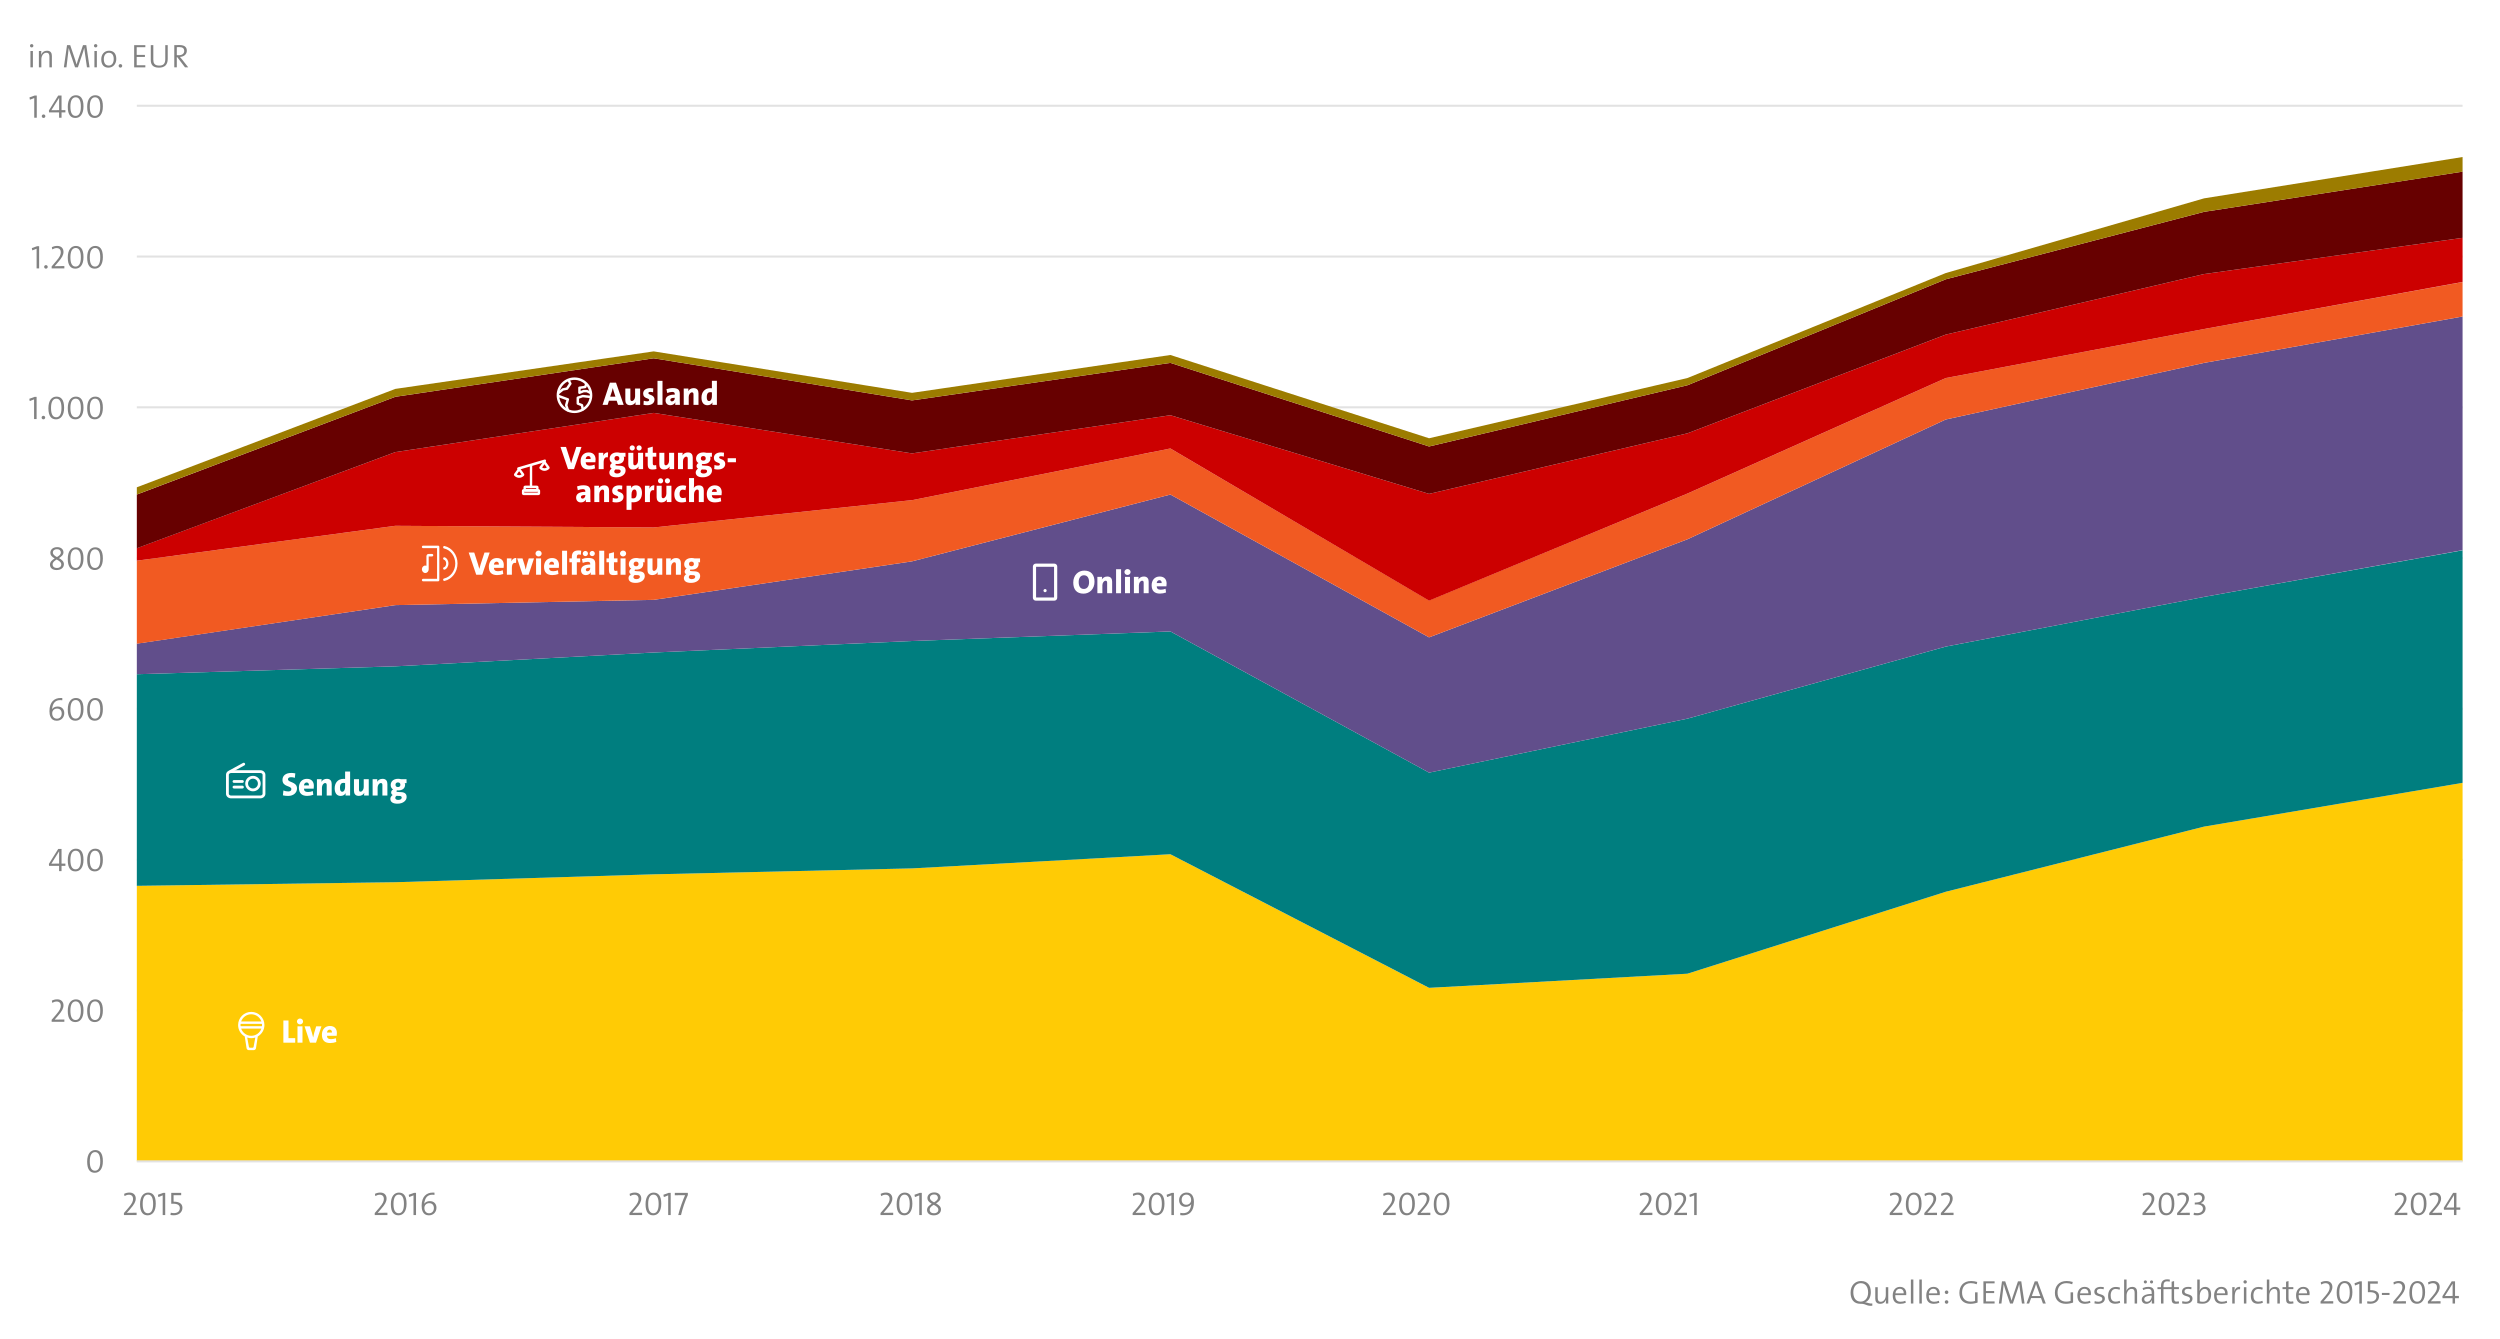 <?xml version="1.0" encoding="UTF-8"?>
<svg id="Ebene_1" xmlns="http://www.w3.org/2000/svg" version="1.1" xmlns:xlink="http://www.w3.org/1999/xlink" viewBox="0 0 911.565 488.408">
  <!-- Generator: Adobe Illustrator 29.3.0, SVG Export Plug-In . SVG Version: 2.1.0 Build 146)  -->
  <defs>
    <style>
      .st0 {
        fill: #614e8b;
      }

      .st1 {
        fill: #ffcb05;
      }

      .st2, .st3 {
        fill: #fff;
      }

      .st4, .st5, .st6 {
        fill: none;
      }

      .st7 {
        clip-path: url(#clippath-1);
      }

      .st3 {
        fill-rule: evenodd;
        filter: url(#drop-shadow-2);
      }

      .st8 {
        filter: url(#drop-shadow-1);
      }

      .st9 {
        fill: #f15a22;
      }

      .st10 {
        fill: #c00;
      }

      .st11 {
        fill: #9c7c00;
      }

      .st5 {
        opacity: 0;
        stroke: #000;
        stroke-miterlimit: 10;
        stroke-width: .14px;
      }

      .st12 {
        fill: #007e7f;
      }

      .st13 {
        fill: #670000;
      }

      .st14 {
        fill: #828282;
      }

      .st15 {
        clip-path: url(#clippath-2);
      }

      .st6 {
        stroke: #e2e2e2;
        stroke-linejoin: round;
        stroke-width: .75px;
      }
    </style>
    <clipPath id="clippath-1">
      <rect class="st4" x="-24.69" y="-3.28" width="960" height="540"/>
    </clipPath>
    <clipPath id="clippath-2">
      <rect class="st4" x="-24.69" y="-3.28" width="960" height="540"/>
    </clipPath>
    <clipPath id="clippath-3">
      <rect class="st4" x="-18.69" y="20.84" width="935.28" height="444.84"/>
    </clipPath>
    <clipPath id="clippath-5">
      <rect class="st4" x="-18.69" y="20.84" width="935.28" height="444.84"/>
    </clipPath>
    <clipPath id="clippath-7">
      <rect class="st4" x="-18.69" y="20.84" width="935.28" height="444.84"/>
    </clipPath>
    <clipPath id="clippath-9">
      <rect class="st4" x="-18.69" y="20.84" width="935.28" height="444.84"/>
    </clipPath>
    <clipPath id="clippath-11">
      <rect class="st4" x="-18.69" y="20.84" width="935.28" height="444.84"/>
    </clipPath>
    <clipPath id="clippath-13">
      <rect class="st4" x="-18.69" y="20.84" width="935.28" height="444.84"/>
    </clipPath>
    <clipPath id="clippath-15">
      <rect class="st4" x="-18.69" y="20.84" width="935.28" height="444.84"/>
    </clipPath>
    <clipPath id="clippath-17">
      <rect class="st4" x="-18.69" y="20.84" width="935.28" height="444.84"/>
    </clipPath>
    <clipPath id="clippath-19">
      <rect class="st4" x="-18.69" y="20.84" width="935.28" height="444.84"/>
    </clipPath>
    <clipPath id="clippath-21">
      <rect class="st4" x="-18.69" y="20.84" width="935.28" height="444.84"/>
    </clipPath>
    <clipPath id="clippath-23">
      <rect class="st4" x="-18.69" y="20.84" width="935.28" height="444.84"/>
    </clipPath>
    <clipPath id="clippath-25">
      <rect class="st4" x="-18.69" y="20.84" width="935.28" height="444.84"/>
    </clipPath>
    <clipPath id="clippath-27">
      <rect class="st4" x="-18.69" y="20.84" width="935.28" height="444.84"/>
    </clipPath>
    <clipPath id="clippath-29">
      <rect class="st4" x="-18.69" y="20.84" width="935.28" height="444.84"/>
    </clipPath>
    <clipPath id="clippath-31">
      <rect class="st4" x="-18.69" y="20.84" width="935.28" height="444.84"/>
    </clipPath>
    <clipPath id="clippath-33">
      <rect class="st4" x="-18.69" y="20.84" width="935.28" height="444.84"/>
    </clipPath>
    <clipPath id="clippath-35">
      <rect class="st4" x="-18.69" y="20.84" width="935.28" height="444.84"/>
    </clipPath>
    <clipPath id="clippath-37">
      <rect class="st4" x="-18.69" y="20.84" width="935.28" height="444.84"/>
    </clipPath>
    <filter id="drop-shadow-1" x="66.921" y="335.376" width="92" height="81" filterUnits="userSpaceOnUse">
      <feOffset dx="0" dy="0"/>
      <feGaussianBlur result="blur" stdDeviation="12"/>
      <feFlood flood-color="#000" flood-opacity=".85"/>
      <feComposite in2="blur" operator="in"/>
      <feComposite in="SourceGraphic"/>
    </filter>
    <filter id="drop-shadow-2" x="49.921" y="332.376" width="83" height="87" filterUnits="userSpaceOnUse">
      <feOffset dx="0" dy="0"/>
      <feGaussianBlur result="blur1" stdDeviation="12"/>
      <feFlood flood-color="#000" flood-opacity=".85"/>
      <feComposite in2="blur1" operator="in"/>
      <feComposite in="SourceGraphic"/>
    </filter>
  </defs>
  <g>
    <path class="st14" d="M678.649,475.403h-.288c-2.423,0-3.586-1.619-3.586-4.066,0-2.723,1.715-4.245,3.802-4.245,2.411,0,3.574,1.619,3.574,4.065,0,1.739-.708,3.166-2.075,3.718.84-.012,1.392.54,2.615.396v.828c-2.016.239-2.279-.695-4.042-.695ZM678.469,467.883c-1.476,0-2.711,1.199-2.711,3.286,0,2.039.888,3.431,2.698,3.431,1.464,0,2.711-1.199,2.711-3.286,0-2.027-.888-3.431-2.698-3.431Z"/>
    <path class="st14" d="M687.624,475.295c0-.396.035-.972.096-1.331l-.024-.013c-.336.876-1.091,1.452-2.135,1.452-1.367,0-1.787-.852-1.787-1.919v-4.15h.899v3.85c0,.936.252,1.476,1.116,1.476,1.067,0,1.822-1.056,1.822-2.471v-2.854h.899v5.961h-.887Z"/>
    <path class="st14" d="M695.052,472.236h-3.981c-.049,1.667.635,2.411,1.979,2.411.575,0,1.176-.12,1.691-.348l.155.731c-.587.228-1.283.372-2.026.372-1.775,0-2.734-.972-2.734-3.059,0-1.775.971-3.118,2.626-3.118,1.644,0,2.315,1.115,2.315,2.41,0,.12,0,.372-.024.6ZM692.701,469.922c-.84,0-1.451.611-1.596,1.655h3.035c.023-1.031-.528-1.655-1.439-1.655Z"/>
    <path class="st14" d="M696.758,475.295v-8.755h.899v8.755h-.899Z"/>
    <path class="st14" d="M699.842,475.295v-8.755h.899v8.755h-.899Z"/>
    <path class="st14" d="M707.28,472.236h-3.981c-.049,1.667.635,2.411,1.979,2.411.575,0,1.176-.12,1.691-.348l.155.731c-.587.228-1.283.372-2.026.372-1.775,0-2.734-.972-2.734-3.059,0-1.775.971-3.118,2.626-3.118,1.644,0,2.315,1.115,2.315,2.41,0,.12,0,.372-.024.6ZM704.929,469.922c-.84,0-1.451.611-1.596,1.655h3.035c.023-1.031-.528-1.655-1.439-1.655Z"/>
    <path class="st14" d="M709.777,471.841c-.359,0-.659-.288-.659-.659,0-.36.3-.648.659-.648s.648.288.648.648c0,.371-.288.659-.648.659ZM709.777,475.39c-.359,0-.659-.287-.659-.647s.3-.647.659-.647.648.288.648.647-.288.647-.648.647Z"/>
    <path class="st14" d="M718.44,475.403c-2.495,0-3.994-1.487-3.994-3.982,0-2.482,1.439-4.329,4.294-4.329.768,0,1.511.132,2.219.348l-.204.839c-.672-.264-1.403-.407-2.123-.407-2.29,0-3.214,1.631-3.214,3.406,0,2.135,1.199,3.334,3.166,3.334.588,0,1.092-.084,1.571-.24v-3.154h.924v3.73c-.815.3-1.787.456-2.639.456Z"/>
    <path class="st14" d="M723.205,475.295v-8.096h4.078v.744h-3.154v2.806h2.998v.744h-2.998v3.034h3.154v.768h-4.078Z"/>
    <path class="st14" d="M737.253,475.295l-.72-5.001c-.132-.924-.216-1.607-.264-2.051h-.024c-.072.335-.204.815-.396,1.379l-1.907,5.673h-1.02l-1.811-5.313c-.216-.636-.384-1.223-.516-1.738h-.013c-.048.636-.12,1.319-.216,2.135l-.588,4.917h-.947l1.151-8.096h1.164l1.858,5.481c.132.396.324,1.02.456,1.571h.012c.156-.552.288-1.008.443-1.487l1.896-5.565h1.199l1.199,8.096h-.959Z"/>
    <path class="st14" d="M744.899,475.295l-.695-1.991h-3.61l-.72,1.991h-.947l2.998-8.096h1.02l2.998,8.096h-1.043ZM742.752,469.286c-.132-.396-.252-.756-.349-1.091h-.023c-.096.335-.216.695-.336,1.067l-1.199,3.31h3.106l-1.199-3.286Z"/>
    <path class="st14" d="M753.263,475.403c-2.494,0-3.993-1.487-3.993-3.982,0-2.482,1.438-4.329,4.293-4.329.768,0,1.512.132,2.219.348l-.203.839c-.672-.264-1.403-.407-2.123-.407-2.291,0-3.215,1.631-3.215,3.406,0,2.135,1.2,3.334,3.167,3.334.588,0,1.091-.084,1.571-.24v-3.154h.923v3.73c-.815.3-1.787.456-2.639.456Z"/>
    <path class="st14" d="M762.382,472.236h-3.981c-.048,1.667.636,2.411,1.979,2.411.576,0,1.176-.12,1.691-.348l.156.731c-.588.228-1.283.372-2.027.372-1.774,0-2.734-.972-2.734-3.059,0-1.775.972-3.118,2.627-3.118,1.643,0,2.314,1.115,2.314,2.41,0,.12,0,.372-.024.6ZM760.032,469.922c-.839,0-1.451.611-1.595,1.655h3.034c.024-1.031-.527-1.655-1.439-1.655Z"/>
    <path class="st14" d="M765.013,475.403c-.456,0-.96-.049-1.332-.156l.108-.828c.384.145.888.229,1.343.229.828,0,1.428-.384,1.428-1.008,0-1.463-2.915-.539-2.915-2.662,0-.996.78-1.751,2.303-1.751.372,0,.828.06,1.176.132l-.084.755c-.359-.107-.779-.18-1.188-.18-.863,0-1.283.36-1.283.947,0,1.439,2.914.588,2.914,2.639,0,1.056-.923,1.884-2.47,1.884Z"/>
    <path class="st14" d="M771.241,475.379c-1.332,0-2.579-.6-2.579-2.854,0-1.955.983-3.274,2.843-3.274.575,0,1.104.096,1.523.264l-.181.756c-.396-.156-.923-.288-1.451-.288-1.151,0-1.787.996-1.787,2.387,0,1.224.384,2.243,1.812,2.243.539,0,1.043-.108,1.475-.312l.168.743c-.516.216-1.187.336-1.822.336Z"/>
    <path class="st14" d="M778.343,475.295v-3.85c0-.936-.252-1.476-1.115-1.476-1.067,0-1.823,1.056-1.823,2.471v2.854h-.899v-8.755h.899v2.926c0,.396-.024.888-.096,1.188l.023.012c.348-.875,1.092-1.438,2.123-1.438,1.367,0,1.787.852,1.787,1.919v4.149h-.899Z"/>
    <path class="st14" d="M784.607,475.295c0-.456,0-.911.061-1.26h-.024c-.288.756-1.056,1.368-2.074,1.368-.948,0-1.632-.612-1.632-1.584,0-1.223,1.283-2.026,3.635-2.026v-.3c0-1.044-.336-1.547-1.344-1.547-.563,0-1.283.191-1.787.443l-.191-.731c.575-.24,1.331-.432,2.11-.432,1.596,0,2.111.815,2.111,2.087v2.194c0,.588,0,1.26.023,1.787h-.888ZM782.256,467.991c-.323,0-.575-.252-.575-.576,0-.312.252-.563.575-.563s.576.252.576.563c0,.324-.252.576-.576.576ZM784.572,472.452c-2.123,0-2.735.588-2.735,1.235,0,.564.384.983.983.983,1.044,0,1.752-1.043,1.752-2.074v-.145ZM784.511,467.991c-.323,0-.575-.252-.575-.576,0-.312.252-.563.575-.563.312,0,.563.252.563.563,0,.324-.252.576-.563.576Z"/>
    <path class="st14" d="M791.111,467.344c-.3-.097-.624-.133-.936-.133-.911,0-1.319.528-1.319,1.68v.443h1.764v.708h-1.764v5.253h-.899v-5.253h-1.295v-.708h1.295v-.42c0-1.667.828-2.435,2.255-2.435.336,0,.659.036.983.108l-.084.756Z"/>
    <path class="st14" d="M793.379,475.39c-1.199,0-1.547-.527-1.547-1.763v-3.586h-1.295v-.708h1.295v-1.979l.899-.252v2.23h1.751v.708h-1.751v3.214c0,1.067.192,1.344.899,1.344.3,0,.576-.036.804-.097l.108.756c-.336.072-.792.132-1.164.132Z"/>
    <path class="st14" d="M796.968,475.403c-.456,0-.959-.049-1.331-.156l.107-.828c.384.145.888.229,1.344.229.827,0,1.427-.384,1.427-1.008,0-1.463-2.914-.539-2.914-2.662,0-.996.779-1.751,2.303-1.751.372,0,.827.06,1.176.132l-.084.755c-.36-.107-.78-.18-1.188-.18-.864,0-1.283.36-1.283.947,0,1.439,2.914.588,2.914,2.639,0,1.056-.924,1.884-2.471,1.884Z"/>
    <path class="st14" d="M803.159,475.367c-.804,0-1.367-.061-1.979-.229v-8.599h.899v3.022c0,.335-.035.791-.107,1.091l.023.012c.336-.899,1.104-1.438,2.039-1.438,1.403,0,2.195.971,2.195,2.818,0,2.123-1.199,3.322-3.07,3.322ZM803.855,469.97c-1.199,0-1.775,1.392-1.775,2.446v2.087c.349.108.708.156,1.164.156,1.235,0,2.039-.743,2.039-2.543,0-1.343-.444-2.146-1.428-2.146Z"/>
    <path class="st14" d="M812.23,472.236h-3.981c-.048,1.667.636,2.411,1.979,2.411.576,0,1.176-.12,1.691-.348l.156.731c-.588.228-1.283.372-2.027.372-1.774,0-2.734-.972-2.734-3.059,0-1.775.972-3.118,2.627-3.118,1.643,0,2.314,1.115,2.314,2.41,0,.12,0,.372-.024.6ZM809.879,469.922c-.839,0-1.451.611-1.595,1.655h3.034c.024-1.031-.527-1.655-1.439-1.655Z"/>
    <path class="st14" d="M816.779,470.126c-1.319-.229-1.943.779-1.943,2.782v2.387h-.899v-5.961h.888c0,.396-.048.983-.144,1.499l.023.013c.24-.876.864-1.751,2.111-1.607l-.036.888Z"/>
    <path class="st14" d="M818.64,468.027c-.348,0-.624-.265-.624-.612,0-.336.276-.611.624-.611.336,0,.624.264.624.611,0,.336-.288.612-.624.612ZM818.184,475.295v-5.961h.899v5.961h-.899Z"/>
    <path class="st14" d="M823.284,475.379c-1.332,0-2.579-.6-2.579-2.854,0-1.955.983-3.274,2.843-3.274.575,0,1.104.096,1.523.264l-.181.756c-.396-.156-.923-.288-1.451-.288-1.151,0-1.787.996-1.787,2.387,0,1.224.384,2.243,1.812,2.243.539,0,1.043-.108,1.475-.312l.168.743c-.516.216-1.187.336-1.822.336Z"/>
    <path class="st14" d="M830.386,475.295v-3.85c0-.936-.252-1.476-1.115-1.476-1.067,0-1.823,1.056-1.823,2.471v2.854h-.899v-8.755h.899v2.926c0,.396-.024.888-.096,1.188l.023.012c.348-.875,1.092-1.438,2.123-1.438,1.367,0,1.787.852,1.787,1.919v4.149h-.899Z"/>
    <path class="st14" d="M835.103,475.39c-1.199,0-1.547-.527-1.547-1.763v-3.586h-1.296v-.708h1.296v-1.979l.899-.252v2.23h1.751v.708h-1.751v3.214c0,1.067.191,1.344.899,1.344.3,0,.575-.036.804-.097l.107.756c-.336.072-.791.132-1.163.132Z"/>
    <path class="st14" d="M842.121,472.236h-3.981c-.048,1.667.636,2.411,1.979,2.411.576,0,1.176-.12,1.691-.348l.156.731c-.588.228-1.283.372-2.027.372-1.774,0-2.734-.972-2.734-3.059,0-1.775.972-3.118,2.627-3.118,1.643,0,2.314,1.115,2.314,2.41,0,.12,0,.372-.024.6ZM839.771,469.922c-.839,0-1.451.611-1.595,1.655h3.034c.024-1.031-.527-1.655-1.439-1.655Z"/>
    <path class="st14" d="M846.132,475.295v-.731l1.631-1.896c1.343-1.559,1.703-2.362,1.703-3.286,0-.827-.468-1.499-1.512-1.499-.527,0-1.139.204-1.606.492l-.145-.815c.563-.276,1.188-.468,1.979-.468,1.463,0,2.267.936,2.267,2.158,0,1.14-.528,2.123-2.003,3.814l-1.212,1.415.013.012c.671-.036,2.039-.048,3.514-.048v.852h-4.629Z"/>
    <path class="st14" d="M854.794,475.39c-1.607,0-2.782-1.02-2.782-4.065,0-2.902,1.307-4.222,2.95-4.222,1.607,0,2.782,1.02,2.782,4.065,0,2.902-1.308,4.222-2.95,4.222ZM854.89,467.846c-1.091,0-1.919.936-1.919,3.383,0,2.339.66,3.406,1.907,3.406,1.079,0,1.907-.924,1.907-3.358,0-2.339-.66-3.431-1.896-3.431Z"/>
    <path class="st14" d="M860.267,475.295v-7.184l-1.583.623-.156-.84,1.919-.695h.744v8.096h-.924Z"/>
    <path class="st14" d="M864.299,475.379c-.443,0-.911-.048-1.199-.12l.12-.827c.287.096.755.155,1.163.155,1.319,0,2.135-.707,2.135-1.811,0-1.056-.756-1.619-2.494-1.619-.181,0-.433,0-.636.024v-3.982h3.622v.863h-2.771v2.352c2.219-.024,3.226.839,3.226,2.242,0,1.631-1.331,2.723-3.166,2.723Z"/>
    <path class="st14" d="M868.5,472.177v-.744h2.782v.744h-2.782Z"/>
    <path class="st14" d="M872.64,475.295v-.731l1.631-1.896c1.343-1.559,1.703-2.362,1.703-3.286,0-.827-.468-1.499-1.512-1.499-.527,0-1.139.204-1.606.492l-.145-.815c.563-.276,1.188-.468,1.979-.468,1.463,0,2.267.936,2.267,2.158,0,1.14-.528,2.123-2.003,3.814l-1.212,1.415.013.012c.671-.036,2.039-.048,3.514-.048v.852h-4.629Z"/>
    <path class="st14" d="M881.302,475.39c-1.607,0-2.782-1.02-2.782-4.065,0-2.902,1.307-4.222,2.95-4.222,1.607,0,2.782,1.02,2.782,4.065,0,2.902-1.308,4.222-2.95,4.222ZM881.398,467.846c-1.091,0-1.919.936-1.919,3.383,0,2.339.66,3.406,1.907,3.406,1.079,0,1.907-.924,1.907-3.358,0-2.339-.66-3.431-1.896-3.431Z"/>
    <path class="st14" d="M885.264,475.295v-.731l1.631-1.896c1.343-1.559,1.703-2.362,1.703-3.286,0-.827-.468-1.499-1.512-1.499-.527,0-1.139.204-1.606.492l-.145-.815c.563-.276,1.188-.468,1.979-.468,1.463,0,2.267.936,2.267,2.158,0,1.14-.528,2.123-2.003,3.814l-1.212,1.415.013.012c.671-.036,2.039-.048,3.514-.048v.852h-4.629Z"/>
    <path class="st14" d="M895.173,473.364v1.931h-.899v-1.931h-3.658l-.06-.708,3.406-5.457h1.211v5.337h1.403v.828h-1.403ZM894.286,468.062h-.013l-2.818,4.51c.779-.036,2.339-.036,2.831-.036v-4.474Z"/>
  </g>
  <g>
    <g>
      <path class="st14" d="M34.563,427.627c-1.607,0-2.782-1.02-2.782-4.065,0-2.902,1.307-4.222,2.95-4.222,1.607,0,2.782,1.02,2.782,4.065,0,2.902-1.308,4.222-2.95,4.222ZM34.659,420.083c-1.091,0-1.919.936-1.919,3.383,0,2.339.66,3.406,1.907,3.406,1.079,0,1.907-.924,1.907-3.358,0-2.339-.66-3.431-1.896-3.431Z"/>
      <g>
        <path class="st14" d="M18.832,372.586v-.731l1.631-1.896c1.344-1.559,1.703-2.362,1.703-3.286,0-.827-.468-1.499-1.511-1.499-.528,0-1.14.204-1.607.492l-.144-.815c.563-.276,1.188-.468,1.979-.468,1.463,0,2.267.936,2.267,2.158,0,1.14-.527,2.123-2.003,3.814l-1.211,1.415.012.012c.672-.036,2.039-.048,3.515-.048v.852h-4.63Z"/>
        <path class="st14" d="M27.494,372.681c-1.606,0-2.782-1.02-2.782-4.065,0-2.902,1.308-4.222,2.95-4.222,1.607,0,2.783,1.02,2.783,4.065,0,2.902-1.308,4.222-2.951,4.222ZM27.591,365.138c-1.092,0-1.919.936-1.919,3.383,0,2.338.659,3.406,1.906,3.406,1.08,0,1.907-.924,1.907-3.358,0-2.339-.659-3.431-1.895-3.431Z"/>
        <path class="st14" d="M34.563,372.681c-1.607,0-2.782-1.02-2.782-4.065,0-2.902,1.307-4.222,2.95-4.222,1.607,0,2.782,1.02,2.782,4.065,0,2.902-1.308,4.222-2.95,4.222ZM34.659,365.138c-1.091,0-1.919.936-1.919,3.383,0,2.338.66,3.406,1.907,3.406,1.079,0,1.907-.924,1.907-3.358,0-2.339-.66-3.431-1.896-3.431Z"/>
      </g>
      <g>
        <path class="st14" d="M22.442,315.711v1.931h-.899v-1.931h-3.658l-.06-.708,3.406-5.457h1.211v5.337h1.403v.828h-1.403ZM21.555,310.409h-.013l-2.818,4.51c.779-.036,2.339-.036,2.831-.036v-4.474Z"/>
        <path class="st14" d="M27.494,317.737c-1.606,0-2.782-1.02-2.782-4.065,0-2.902,1.308-4.222,2.95-4.222,1.607,0,2.783,1.02,2.783,4.065,0,2.902-1.308,4.222-2.951,4.222ZM27.591,310.193c-1.092,0-1.919.936-1.919,3.383,0,2.338.659,3.406,1.906,3.406,1.08,0,1.907-.924,1.907-3.358,0-2.339-.659-3.431-1.895-3.431Z"/>
        <path class="st14" d="M34.563,317.737c-1.607,0-2.782-1.02-2.782-4.065,0-2.902,1.307-4.222,2.95-4.222,1.607,0,2.782,1.02,2.782,4.065,0,2.902-1.308,4.222-2.95,4.222ZM34.659,310.193c-1.091,0-1.919.936-1.919,3.383,0,2.338.66,3.406,1.907,3.406,1.079,0,1.907-.924,1.907-3.358,0-2.339-.66-3.431-1.896-3.431Z"/>
      </g>
      <g>
        <path class="st14" d="M20.679,262.805c-2.315,0-2.651-2.159-2.651-3.479,0-3.406,1.812-4.821,4.042-4.821.252,0,.516.012.647.023v.816c-.228-.036-.479-.061-.731-.061-1.631,0-2.59.876-2.926,2.734-.036.229-.072.444-.097.54l.013.012c.359-.516,1.079-.959,2.026-.959,1.499,0,2.435.972,2.435,2.41,0,1.571-1.104,2.783-2.758,2.783ZM20.798,258.367c-1.079,0-1.763.792-1.763,1.691,0,1.188.636,1.991,1.728,1.991.995,0,1.738-.731,1.738-1.883,0-1.056-.587-1.8-1.703-1.8Z"/>
        <path class="st14" d="M27.494,262.793c-1.606,0-2.782-1.02-2.782-4.065,0-2.902,1.308-4.222,2.95-4.222,1.607,0,2.783,1.02,2.783,4.065,0,2.902-1.308,4.222-2.951,4.222ZM27.591,255.249c-1.092,0-1.919.936-1.919,3.383,0,2.338.659,3.406,1.906,3.406,1.08,0,1.907-.924,1.907-3.358,0-2.339-.659-3.431-1.895-3.431Z"/>
        <path class="st14" d="M34.562,262.793c-1.606,0-2.782-1.02-2.782-4.065,0-2.902,1.308-4.222,2.95-4.222,1.607,0,2.783,1.02,2.783,4.065,0,2.902-1.308,4.222-2.951,4.222ZM34.659,255.249c-1.092,0-1.919.936-1.919,3.383,0,2.338.659,3.406,1.906,3.406,1.08,0,1.907-.924,1.907-3.358,0-2.339-.659-3.431-1.895-3.431Z"/>
      </g>
      <g>
        <path class="st14" d="M20.655,207.86c-1.595,0-2.435-.852-2.435-1.979,0-1.044.84-1.703,1.716-2.255-1.02-.575-1.584-1.176-1.584-2.051,0-1.223.996-2.075,2.52-2.075,1.402,0,2.267.815,2.267,1.895,0,.959-.792,1.571-1.632,2.11,1.044.576,1.8,1.224,1.8,2.207,0,1.355-1.164,2.146-2.651,2.146ZM20.655,204.011c-.779.479-1.475.983-1.475,1.775,0,.803.6,1.319,1.595,1.319.852,0,1.571-.444,1.571-1.271,0-.876-.827-1.355-1.691-1.823ZM20.775,200.245c-.923,0-1.499.492-1.499,1.223,0,.696.576,1.151,1.499,1.655,1.008-.623,1.415-1.067,1.415-1.643,0-.684-.479-1.235-1.415-1.235Z"/>
        <path class="st14" d="M27.494,207.848c-1.606,0-2.782-1.02-2.782-4.065,0-2.902,1.308-4.222,2.95-4.222,1.607,0,2.783,1.02,2.783,4.065,0,2.902-1.308,4.222-2.951,4.222ZM27.591,200.305c-1.092,0-1.919.936-1.919,3.381,0,2.339.659,3.406,1.906,3.406,1.08,0,1.907-.923,1.907-3.357,0-2.339-.659-3.43-1.895-3.43Z"/>
        <path class="st14" d="M34.563,207.848c-1.607,0-2.782-1.02-2.782-4.065,0-2.902,1.307-4.222,2.95-4.222,1.607,0,2.782,1.02,2.782,4.065,0,2.902-1.308,4.222-2.95,4.222ZM34.659,200.305c-1.091,0-1.919.936-1.919,3.381,0,2.339.66,3.406,1.907,3.406,1.079,0,1.907-.923,1.907-3.357,0-2.339-.66-3.43-1.896-3.43Z"/>
      </g>
      <g>
        <path class="st14" d="M12.423,152.808v-7.184l-1.583.624-.156-.839,1.919-.696h.744v8.096h-.924Z"/>
        <path class="st14" d="M15.82,152.904c-.359,0-.647-.288-.647-.648s.288-.647.647-.647c.372,0,.66.288.66.647s-.288.648-.66.648Z"/>
        <path class="st14" d="M20.426,152.904c-1.606,0-2.782-1.02-2.782-4.066,0-2.902,1.308-4.222,2.95-4.222,1.607,0,2.783,1.02,2.783,4.066,0,2.902-1.308,4.222-2.951,4.222ZM20.523,145.36c-1.092,0-1.919.936-1.919,3.382,0,2.339.659,3.406,1.906,3.406,1.08,0,1.907-.923,1.907-3.358,0-2.339-.659-3.43-1.895-3.43Z"/>
        <path class="st14" d="M27.494,152.904c-1.607,0-2.782-1.02-2.782-4.066,0-2.902,1.307-4.222,2.95-4.222,1.607,0,2.782,1.02,2.782,4.066,0,2.902-1.308,4.222-2.95,4.222ZM27.59,145.36c-1.091,0-1.919.936-1.919,3.382,0,2.339.66,3.406,1.907,3.406,1.079,0,1.907-.923,1.907-3.358,0-2.339-.66-3.43-1.896-3.43Z"/>
        <path class="st14" d="M34.562,152.904c-1.606,0-2.782-1.02-2.782-4.066,0-2.902,1.308-4.222,2.95-4.222,1.607,0,2.783,1.02,2.783,4.066,0,2.902-1.308,4.222-2.951,4.222ZM34.659,145.36c-1.092,0-1.919.936-1.919,3.382,0,2.339.659,3.406,1.906,3.406,1.08,0,1.907-.923,1.907-3.358,0-2.339-.659-3.43-1.895-3.43Z"/>
      </g>
      <g>
        <path class="st14" d="M13.348,97.864v-7.184l-1.583.624-.156-.839,1.919-.696h.743v8.096h-.923Z"/>
        <path class="st14" d="M16.744,97.96c-.36,0-.648-.288-.648-.648s.288-.647.648-.647c.371,0,.659.288.659.647s-.288.648-.659.648Z"/>
        <path class="st14" d="M18.832,97.864v-.731l1.631-1.895c1.344-1.559,1.703-2.363,1.703-3.286,0-.828-.468-1.5-1.511-1.5-.528,0-1.14.204-1.607.492l-.144-.815c.563-.276,1.188-.468,1.979-.468,1.463,0,2.267.936,2.267,2.159,0,1.139-.527,2.123-2.003,3.813l-1.211,1.416.012.012c.672-.036,2.039-.048,3.515-.048v.852h-4.63Z"/>
        <path class="st14" d="M27.494,97.96c-1.606,0-2.782-1.02-2.782-4.066,0-2.902,1.308-4.222,2.95-4.222,1.607,0,2.783,1.02,2.783,4.066,0,2.902-1.308,4.222-2.951,4.222ZM27.591,90.416c-1.092,0-1.919.936-1.919,3.382,0,2.339.659,3.406,1.906,3.406,1.08,0,1.907-.923,1.907-3.358,0-2.339-.659-3.43-1.895-3.43Z"/>
        <path class="st14" d="M34.563,97.96c-1.607,0-2.782-1.02-2.782-4.066,0-2.902,1.307-4.222,2.95-4.222,1.607,0,2.782,1.02,2.782,4.066,0,2.902-1.308,4.222-2.95,4.222ZM34.659,90.416c-1.091,0-1.919.936-1.919,3.382,0,2.339.66,3.406,1.907,3.406,1.079,0,1.907-.923,1.907-3.358,0-2.339-.66-3.43-1.896-3.43Z"/>
      </g>
      <g>
        <path class="st14" d="M12.485,42.919v-7.184l-1.583.624-.156-.839,1.919-.696h.743v8.096h-.923Z"/>
        <path class="st14" d="M15.881,43.015c-.36,0-.648-.288-.648-.647s.288-.647.648-.647c.371,0,.659.288.659.647s-.288.647-.659.647Z"/>
        <path class="st14" d="M22.443,40.988v1.931h-.899v-1.931h-3.658l-.06-.708,3.406-5.457h1.211v5.337h1.403v.827h-1.403ZM21.555,35.687h-.012l-2.818,4.509c.779-.036,2.339-.036,2.83-.036v-4.474Z"/>
        <path class="st14" d="M27.495,43.015c-1.607,0-2.782-1.019-2.782-4.065,0-2.902,1.307-4.222,2.95-4.222,1.607,0,2.782,1.02,2.782,4.065,0,2.903-1.308,4.222-2.95,4.222ZM27.591,35.471c-1.091,0-1.919.936-1.919,3.382,0,2.339.66,3.406,1.907,3.406,1.079,0,1.907-.923,1.907-3.358,0-2.339-.66-3.43-1.896-3.43Z"/>
        <path class="st14" d="M34.563,43.015c-1.606,0-2.782-1.019-2.782-4.065,0-2.902,1.308-4.222,2.95-4.222,1.607,0,2.783,1.02,2.783,4.065,0,2.903-1.308,4.222-2.951,4.222ZM34.659,35.471c-1.092,0-1.919.936-1.919,3.382,0,2.339.659,3.406,1.906,3.406,1.08,0,1.907-.923,1.907-3.358,0-2.339-.659-3.43-1.895-3.43Z"/>
      </g>
      <g>
        <path class="st14" d="M11.552,17.295c-.349,0-.624-.264-.624-.612,0-.335.275-.611.624-.611.335,0,.623.264.623.611,0,.336-.288.612-.623.612ZM11.096,24.563v-5.961h.899v5.961h-.899Z"/>
        <path class="st14" d="M18.018,24.563v-3.85c0-.935-.252-1.475-1.115-1.475-1.067,0-1.823,1.056-1.823,2.471v2.854h-.899v-5.961h.888c0,.396-.036.972-.097,1.332l.024.012c.336-.875,1.092-1.451,2.135-1.451,1.367,0,1.787.852,1.787,1.919v4.15h-.899Z"/>
        <path class="st14" d="M31.707,24.563l-.72-5.001c-.132-.923-.216-1.607-.264-2.051h-.024c-.072.336-.204.816-.396,1.379l-1.907,5.673h-1.02l-1.811-5.313c-.216-.636-.384-1.224-.516-1.739h-.013c-.048.636-.12,1.319-.216,2.135l-.588,4.917h-.947l1.151-8.096h1.164l1.858,5.481c.132.396.324,1.02.456,1.571h.012c.156-.552.288-1.007.443-1.487l1.896-5.565h1.199l1.199,8.096h-.959Z"/>
        <path class="st14" d="M34.879,17.295c-.348,0-.624-.264-.624-.612,0-.335.276-.611.624-.611.336,0,.624.264.624.611,0,.336-.288.612-.624.612ZM34.423,24.563v-5.961h.899v5.961h-.899Z"/>
        <path class="st14" d="M39.546,24.671c-1.595,0-2.626-.971-2.626-3.058,0-1.703,1.055-3.119,2.842-3.119,1.451,0,2.639.804,2.639,2.986,0,1.775-1.091,3.19-2.854,3.19ZM39.678,19.238c-.936,0-1.822.708-1.822,2.303,0,1.523.647,2.363,1.822,2.363.936,0,1.787-.72,1.787-2.363,0-1.439-.6-2.303-1.787-2.303Z"/>
        <path class="st14" d="M43.904,24.659c-.36,0-.648-.288-.648-.647s.288-.647.648-.647c.371,0,.659.288.659.647s-.288.647-.659.647Z"/>
        <path class="st14" d="M48.919,24.563v-8.096h4.077v.744h-3.153v2.807h2.998v.744h-2.998v3.034h3.153v.768h-4.077Z"/>
        <path class="st14" d="M57.965,24.671c-2.506,0-2.986-1.403-2.986-2.794v-5.409h.924v5.325c0,1.164.384,2.123,2.135,2.123,1.487,0,2.219-.624,2.219-2.351v-5.097h.899v5.025c0,2.075-1.091,3.178-3.19,3.178Z"/>
        <path class="st14" d="M67.457,24.563l-2.843-3.742h-.144v3.742h-.924v-8.096c.516-.024,1.043-.036,1.907-.036,1.522,0,2.674.527,2.674,2.039,0,1.439-1.188,2.231-2.53,2.291.24.276.516.576.72.839l2.326,2.962h-1.187ZM65.25,17.163c-.3,0-.54.012-.779.036v2.914c.132.012.371.024.731.024,1.247,0,1.967-.635,1.967-1.535,0-1.055-.672-1.439-1.919-1.439Z"/>
      </g>
    </g>
    <g>
      <g>
        <path class="st14" d="M45.184,443.041v-.731l1.631-1.896c1.344-1.559,1.703-2.362,1.703-3.286,0-.827-.468-1.499-1.511-1.499-.528,0-1.14.204-1.607.492l-.144-.815c.563-.276,1.188-.468,1.979-.468,1.463,0,2.267.936,2.267,2.158,0,1.14-.527,2.123-2.003,3.814l-1.211,1.415.012.012c.672-.036,2.039-.048,3.515-.048v.852h-4.63Z"/>
        <path class="st14" d="M53.846,443.137c-1.606,0-2.782-1.02-2.782-4.065,0-2.902,1.308-4.222,2.95-4.222,1.607,0,2.783,1.02,2.783,4.065,0,2.902-1.308,4.222-2.951,4.222ZM53.943,435.593c-1.092,0-1.919.936-1.919,3.383,0,2.339.659,3.406,1.906,3.406,1.08,0,1.907-.924,1.907-3.358,0-2.339-.659-3.431-1.895-3.431Z"/>
        <path class="st14" d="M59.32,443.041v-7.184l-1.583.623-.156-.84,1.919-.695h.743v8.096h-.923Z"/>
        <path class="st14" d="M63.352,443.125c-.444,0-.912-.048-1.2-.12l.12-.827c.288.096.756.155,1.164.155,1.318,0,2.135-.707,2.135-1.811,0-1.056-.756-1.619-2.495-1.619-.18,0-.432,0-.636.024v-3.982h3.622v.863h-2.771v2.352c2.219-.024,3.227.839,3.227,2.242,0,1.631-1.331,2.723-3.166,2.723Z"/>
      </g>
      <g>
        <path class="st14" d="M136.635,443.041v-.731l1.631-1.896c1.344-1.559,1.703-2.362,1.703-3.286,0-.827-.468-1.499-1.511-1.499-.528,0-1.14.204-1.607.492l-.144-.815c.563-.276,1.188-.468,1.979-.468,1.463,0,2.267.936,2.267,2.158,0,1.14-.527,2.123-2.003,3.814l-1.211,1.415.012.012c.672-.036,2.039-.048,3.515-.048v.852h-4.63Z"/>
        <path class="st14" d="M145.297,443.137c-1.606,0-2.782-1.02-2.782-4.065,0-2.902,1.308-4.222,2.95-4.222,1.607,0,2.783,1.02,2.783,4.065,0,2.902-1.308,4.222-2.951,4.222ZM145.394,435.593c-1.092,0-1.919.936-1.919,3.383,0,2.339.659,3.406,1.906,3.406,1.08,0,1.907-.924,1.907-3.358,0-2.339-.659-3.431-1.895-3.431Z"/>
        <path class="st14" d="M150.771,443.041v-7.184l-1.583.623-.156-.84,1.919-.695h.743v8.096h-.923Z"/>
        <path class="st14" d="M156.386,443.149c-2.315,0-2.65-2.159-2.65-3.479,0-3.406,1.811-4.821,4.041-4.821.252,0,.516.012.647.023v.816c-.228-.036-.479-.061-.731-.061-1.631,0-2.59.876-2.926,2.734-.036.229-.072.444-.097.54l.013.012c.359-.516,1.079-.959,2.026-.959,1.499,0,2.435.972,2.435,2.41,0,1.571-1.104,2.783-2.758,2.783ZM156.505,438.711c-1.079,0-1.763.792-1.763,1.691,0,1.188.636,1.991,1.728,1.991.995,0,1.738-.731,1.738-1.883,0-1.056-.587-1.8-1.703-1.8Z"/>
      </g>
      <g>
        <path class="st14" d="M229.502,443.041v-.731l1.631-1.896c1.343-1.559,1.703-2.362,1.703-3.286,0-.827-.468-1.499-1.512-1.499-.527,0-1.139.204-1.606.492l-.145-.815c.563-.276,1.188-.468,1.979-.468,1.463,0,2.267.936,2.267,2.158,0,1.14-.528,2.123-2.003,3.814l-1.212,1.415.013.012c.671-.036,2.039-.048,3.514-.048v.852h-4.629Z"/>
        <path class="st14" d="M238.164,443.137c-1.607,0-2.782-1.02-2.782-4.065,0-2.902,1.307-4.222,2.95-4.222,1.607,0,2.782,1.02,2.782,4.065,0,2.902-1.308,4.222-2.95,4.222ZM238.26,435.593c-1.091,0-1.919.936-1.919,3.383,0,2.339.66,3.406,1.907,3.406,1.079,0,1.907-.924,1.907-3.358,0-2.339-.66-3.431-1.896-3.431Z"/>
        <path class="st14" d="M243.637,443.041v-7.184l-1.583.623-.156-.84,1.919-.695h.744v8.096h-.924Z"/>
        <path class="st14" d="M248.317,443.041h-1.02c.648-2.627,1.775-5.661,2.507-7.244-.348.024-3.154.024-3.754.024v-.876h4.762v.779c-.983,2.1-1.979,5.025-2.495,7.316Z"/>
      </g>
      <g>
        <path class="st14" d="M321.055,443.041v-.731l1.631-1.896c1.343-1.559,1.703-2.362,1.703-3.286,0-.827-.468-1.499-1.512-1.499-.527,0-1.139.204-1.606.492l-.145-.815c.563-.276,1.188-.468,1.979-.468,1.463,0,2.267.936,2.267,2.158,0,1.14-.528,2.123-2.003,3.814l-1.212,1.415.013.012c.671-.036,2.038-.048,3.514-.048v.852h-4.629Z"/>
        <path class="st14" d="M329.717,443.137c-1.607,0-2.782-1.02-2.782-4.065,0-2.902,1.307-4.222,2.95-4.222,1.607,0,2.782,1.02,2.782,4.065,0,2.902-1.308,4.222-2.95,4.222ZM329.813,435.593c-1.091,0-1.919.936-1.919,3.383,0,2.339.66,3.406,1.907,3.406,1.079,0,1.907-.924,1.907-3.358,0-2.339-.66-3.431-1.896-3.431Z"/>
        <path class="st14" d="M335.19,443.041v-7.184l-1.583.623-.156-.84,1.919-.695h.744v8.096h-.924Z"/>
        <path class="st14" d="M340.457,443.149c-1.595,0-2.435-.852-2.435-1.979,0-1.043.84-1.703,1.715-2.255-1.02-.575-1.583-1.175-1.583-2.051,0-1.224.995-2.075,2.519-2.075,1.403,0,2.267.816,2.267,1.896,0,.959-.791,1.571-1.631,2.11,1.043.576,1.799,1.224,1.799,2.207,0,1.355-1.163,2.147-2.65,2.147ZM340.457,439.299c-.779.48-1.476.983-1.476,1.775,0,.804.6,1.319,1.596,1.319.852,0,1.571-.444,1.571-1.271,0-.876-.828-1.355-1.691-1.823ZM340.577,435.533c-.924,0-1.499.491-1.499,1.224,0,.695.575,1.151,1.499,1.654,1.007-.623,1.415-1.067,1.415-1.643,0-.684-.479-1.235-1.415-1.235Z"/>
      </g>
      <g>
        <path class="st14" d="M412.986,443.041v-.731l1.631-1.896c1.344-1.559,1.703-2.362,1.703-3.286,0-.827-.468-1.499-1.511-1.499-.528,0-1.14.204-1.607.492l-.144-.815c.563-.276,1.188-.468,1.979-.468,1.463,0,2.267.936,2.267,2.158,0,1.14-.527,2.123-2.003,3.814l-1.211,1.415.012.012c.672-.036,2.039-.048,3.515-.048v.852h-4.63Z"/>
        <path class="st14" d="M421.648,443.137c-1.606,0-2.782-1.02-2.782-4.065,0-2.902,1.308-4.222,2.95-4.222,1.607,0,2.783,1.02,2.783,4.065,0,2.902-1.308,4.222-2.951,4.222ZM421.744,435.593c-1.092,0-1.919.936-1.919,3.383,0,2.339.659,3.406,1.906,3.406,1.08,0,1.907-.924,1.907-3.358,0-2.339-.659-3.431-1.895-3.431Z"/>
        <path class="st14" d="M427.121,443.041v-7.184l-1.583.623-.156-.84,1.919-.695h.743v8.096h-.923Z"/>
        <path class="st14" d="M431.309,443.149c-.312,0-.684-.024-.947-.072v-.852c.336.084.756.12,1.056.12,1.595,0,2.519-.84,2.842-2.65.049-.24.084-.48.108-.601h-.012c-.336.517-1.056.96-2.003.96-1.487,0-2.423-.972-2.423-2.435,0-1.547,1.104-2.782,2.746-2.782,2.327,0,2.663,2.158,2.663,3.478,0,3.358-1.703,4.834-4.03,4.834ZM432.592,435.593c-.983,0-1.727.731-1.727,1.884,0,1.055.588,1.811,1.69,1.811,1.08,0,1.764-.815,1.764-1.703,0-1.199-.647-1.991-1.728-1.991Z"/>
      </g>
      <g>
        <path class="st14" d="M504.286,443.041v-.731l1.631-1.896c1.344-1.559,1.703-2.362,1.703-3.286,0-.827-.468-1.499-1.512-1.499-.527,0-1.139.204-1.606.492l-.144-.815c.562-.276,1.188-.468,1.979-.468,1.463,0,2.267.936,2.267,2.158,0,1.14-.528,2.123-2.003,3.814l-1.211,1.415.012.012c.672-.036,2.039-.048,3.514-.048v.852h-4.629Z"/>
        <path class="st14" d="M512.949,443.137c-1.607,0-2.782-1.02-2.782-4.065,0-2.902,1.308-4.222,2.95-4.222,1.607,0,2.783,1.02,2.783,4.065,0,2.902-1.309,4.222-2.951,4.222ZM513.044,435.593c-1.091,0-1.918.936-1.918,3.383,0,2.339.659,3.406,1.906,3.406,1.08,0,1.907-.924,1.907-3.358,0-2.339-.659-3.431-1.896-3.431Z"/>
        <path class="st14" d="M516.91,443.041v-.731l1.631-1.896c1.343-1.559,1.703-2.362,1.703-3.286,0-.827-.468-1.499-1.511-1.499-.528,0-1.14.204-1.607.492l-.145-.815c.564-.276,1.188-.468,1.979-.468,1.463,0,2.267.936,2.267,2.158,0,1.14-.527,2.123-2.003,3.814l-1.212,1.415.013.012c.671-.036,2.038-.048,3.515-.048v.852h-4.63Z"/>
        <path class="st14" d="M525.573,443.137c-1.606,0-2.782-1.02-2.782-4.065,0-2.902,1.307-4.222,2.95-4.222,1.607,0,2.782,1.02,2.782,4.065,0,2.902-1.307,4.222-2.95,4.222ZM525.669,435.593c-1.092,0-1.92.936-1.92,3.383,0,2.339.66,3.406,1.907,3.406,1.079,0,1.907-.924,1.907-3.358,0-2.339-.66-3.431-1.895-3.431Z"/>
      </g>
      <g>
        <path class="st14" d="M597.867,443.041v-.731l1.631-1.896c1.343-1.559,1.703-2.362,1.703-3.286,0-.827-.468-1.499-1.512-1.499-.527,0-1.139.204-1.606.492l-.145-.815c.563-.276,1.188-.468,1.979-.468,1.463,0,2.267.936,2.267,2.158,0,1.14-.528,2.123-2.003,3.814l-1.212,1.415.013.012c.671-.036,2.038-.048,3.514-.048v.852h-4.629Z"/>
        <path class="st14" d="M606.53,443.137c-1.607,0-2.782-1.02-2.782-4.065,0-2.902,1.307-4.222,2.95-4.222,1.607,0,2.782,1.02,2.782,4.065,0,2.902-1.308,4.222-2.95,4.222ZM606.625,435.593c-1.091,0-1.919.936-1.919,3.383,0,2.339.66,3.406,1.907,3.406,1.079,0,1.907-.924,1.907-3.358,0-2.339-.66-3.431-1.896-3.431Z"/>
        <path class="st14" d="M610.492,443.041v-.731l1.631-1.896c1.343-1.559,1.703-2.362,1.703-3.286,0-.827-.468-1.499-1.512-1.499-.527,0-1.139.204-1.606.492l-.145-.815c.563-.276,1.188-.468,1.979-.468,1.463,0,2.267.936,2.267,2.158,0,1.14-.528,2.123-2.003,3.814l-1.212,1.415.013.012c.671-.036,2.038-.048,3.514-.048v.852h-4.629Z"/>
        <path class="st14" d="M617.739,443.041v-7.184l-1.583.623-.156-.84,1.919-.695h.743v8.096h-.923Z"/>
      </g>
      <g>
        <path class="st14" d="M689.036,443.041v-.731l1.631-1.896c1.343-1.559,1.703-2.362,1.703-3.286,0-.827-.468-1.499-1.512-1.499-.527,0-1.139.204-1.606.492l-.145-.815c.563-.276,1.188-.468,1.979-.468,1.463,0,2.267.936,2.267,2.158,0,1.14-.528,2.123-2.003,3.814l-1.212,1.415.013.012c.671-.036,2.038-.048,3.514-.048v.852h-4.629Z"/>
        <path class="st14" d="M697.699,443.137c-1.607,0-2.782-1.02-2.782-4.065,0-2.902,1.307-4.222,2.95-4.222,1.607,0,2.782,1.02,2.782,4.065,0,2.902-1.308,4.222-2.95,4.222ZM697.794,435.593c-1.091,0-1.919.936-1.919,3.383,0,2.339.66,3.406,1.907,3.406,1.079,0,1.907-.924,1.907-3.358,0-2.339-.66-3.431-1.896-3.431Z"/>
        <path class="st14" d="M701.66,443.041v-.731l1.631-1.896c1.343-1.559,1.703-2.362,1.703-3.286,0-.827-.468-1.499-1.512-1.499-.527,0-1.139.204-1.606.492l-.145-.815c.563-.276,1.188-.468,1.979-.468,1.463,0,2.267.936,2.267,2.158,0,1.14-.528,2.123-2.003,3.814l-1.212,1.415.013.012c.671-.036,2.038-.048,3.514-.048v.852h-4.629Z"/>
        <path class="st14" d="M707.684,443.041v-.731l1.631-1.896c1.344-1.559,1.703-2.362,1.703-3.286,0-.827-.468-1.499-1.511-1.499-.528,0-1.14.204-1.607.492l-.144-.815c.563-.276,1.188-.468,1.979-.468,1.463,0,2.267.936,2.267,2.158,0,1.14-.527,2.123-2.003,3.814l-1.211,1.415.012.012c.672-.036,2.039-.048,3.515-.048v.852h-4.63Z"/>
      </g>
      <g>
        <path class="st14" d="M781.207,443.041v-.731l1.631-1.896c1.344-1.559,1.703-2.362,1.703-3.286,0-.827-.468-1.499-1.511-1.499-.528,0-1.14.204-1.607.492l-.144-.815c.563-.276,1.188-.468,1.979-.468,1.463,0,2.267.936,2.267,2.158,0,1.14-.527,2.123-2.003,3.814l-1.211,1.415.012.012c.672-.036,2.039-.048,3.515-.048v.852h-4.63Z"/>
        <path class="st14" d="M789.869,443.137c-1.606,0-2.782-1.02-2.782-4.065,0-2.902,1.308-4.222,2.95-4.222,1.607,0,2.783,1.02,2.783,4.065,0,2.902-1.308,4.222-2.951,4.222ZM789.966,435.593c-1.092,0-1.919.936-1.919,3.383,0,2.339.659,3.406,1.906,3.406,1.08,0,1.907-.924,1.907-3.358,0-2.339-.659-3.431-1.895-3.431Z"/>
        <path class="st14" d="M793.831,443.041v-.731l1.631-1.896c1.344-1.559,1.703-2.362,1.703-3.286,0-.827-.468-1.499-1.511-1.499-.528,0-1.14.204-1.607.492l-.144-.815c.563-.276,1.188-.468,1.979-.468,1.463,0,2.267.936,2.267,2.158,0,1.14-.527,2.123-2.003,3.814l-1.211,1.415.012.012c.672-.036,2.039-.048,3.515-.048v.852h-4.63Z"/>
        <path class="st14" d="M801.139,443.137c-.492,0-.983-.048-1.296-.132l.12-.827c.3.107.792.168,1.235.168,1.283,0,2.051-.731,2.051-1.655s-.804-1.523-2.255-1.523c-.252,0-.479.012-.72.036v-.731c1.859.048,2.663-.552,2.663-1.607,0-.804-.54-1.271-1.415-1.271-.528,0-1.008.145-1.439.372l-.072-.779c.492-.204,1.067-.348,1.68-.348,1.522,0,2.194.839,2.194,1.871,0,.935-.54,1.654-1.392,1.967v.023c.996.204,1.716.912,1.716,1.943,0,1.439-1.296,2.494-3.07,2.494Z"/>
      </g>
      <g>
        <path class="st14" d="M873.144,443.041v-.731l1.631-1.896c1.344-1.559,1.703-2.362,1.703-3.286,0-.827-.468-1.499-1.512-1.499-.527,0-1.139.204-1.606.492l-.144-.815c.562-.276,1.188-.468,1.979-.468,1.463,0,2.267.936,2.267,2.158,0,1.14-.528,2.123-2.003,3.814l-1.211,1.415.012.012c.672-.036,2.039-.048,3.514-.048v.852h-4.629Z"/>
        <path class="st14" d="M881.806,443.137c-1.607,0-2.782-1.02-2.782-4.065,0-2.902,1.308-4.222,2.95-4.222,1.607,0,2.783,1.02,2.783,4.065,0,2.902-1.309,4.222-2.951,4.222ZM881.902,435.593c-1.091,0-1.918.936-1.918,3.383,0,2.339.659,3.406,1.906,3.406,1.08,0,1.907-.924,1.907-3.358,0-2.339-.659-3.431-1.896-3.431Z"/>
        <path class="st14" d="M885.768,443.041v-.731l1.631-1.896c1.343-1.559,1.703-2.362,1.703-3.286,0-.827-.468-1.499-1.511-1.499-.528,0-1.14.204-1.607.492l-.145-.815c.564-.276,1.188-.468,1.979-.468,1.463,0,2.267.936,2.267,2.158,0,1.14-.527,2.123-2.003,3.814l-1.212,1.415.013.012c.671-.036,2.039-.048,3.515-.048v.852h-4.63Z"/>
        <path class="st14" d="M895.677,441.11v1.931h-.898v-1.931h-3.658l-.061-.708,3.406-5.457h1.211v5.337h1.404v.828h-1.404ZM894.79,435.808h-.012l-2.818,4.51c.779-.036,2.338-.036,2.83-.036v-4.474Z"/>
      </g>
    </g>
    <g class="st7">
      <g class="st15">
        <rect class="st5" x="-18.634" y="20.939" width="935.33" height="444.79"/>
      </g>
      <path class="st6" d="M49.891,38.56h848.029M49.891,93.56h848.029M49.891,148.52h848.029M49.891,203.48h848.029M49.891,258.44h848.029M49.891,313.52h848.029M49.891,368.48h848.029"/>
      <polygon class="st1" points="49.891 323 144.15 321.68 238.35 318.8 332.55 316.64 426.75 311.48 521.07 360.2 615.27 355.04 709.47 325.16 803.67 301.4 897.92 285.44 897.92 423.46 803.67 423.46 709.47 423.46 615.27 423.46 521.07 423.46 426.75 423.46 332.55 423.46 238.35 423.46 144.15 423.46 49.891 423.46 49.891 323"/>
      <polygon class="st12" points="49.891 245.84 144.15 242.96 238.35 237.92 332.55 233.72 426.75 230.24 521.07 281.72 615.27 262.04 709.47 235.76 803.67 217.64 897.92 200.65 897.92 285.44 803.67 301.4 709.47 325.16 615.27 355.04 521.07 360.19 426.75 311.48 332.55 316.64 238.35 318.8 144.15 321.68 49.891 323 49.891 245.84"/>
      <polygon class="st0" points="49.891 234.68 144.15 220.64 238.35 218.72 332.55 204.68 426.75 180.32 521.07 232.4 615.27 196.64 709.47 152.96 803.67 132.32 897.92 115.4 897.92 200.6 803.67 217.64 709.47 235.76 615.27 262.04 521.07 281.73 426.75 230.24 332.55 233.72 238.35 237.92 144.15 242.96 49.891 245.84 49.891 234.68"/>
      <polygon class="st9" points="49.891 204.44 144.15 191.72 238.35 192.32 332.55 182.36 426.75 163.52 521.07 218.96 615.27 179.96 709.47 137.84 803.67 119.96 897.92 102.83 897.92 115.4 803.67 132.32 709.47 152.96 615.27 196.64 521.07 232.4 426.75 180.32 332.55 204.68 238.35 218.72 144.15 220.64 49.891 234.72 49.891 204.44"/>
      <polygon class="st10" points="49.891 199.88 144.15 164.84 238.35 150.56 332.55 165.32 426.75 151.4 521.07 180.08 615.27 158 709.47 122 803.67 99.92 897.92 86.72 897.92 102.8 803.67 119.96 709.47 137.84 615.27 179.96 521.07 219.02 426.75 163.52 332.55 182.36 238.35 192.32 144.15 191.72 49.891 204.44 49.891 199.88"/>
      <polygon class="st13" points="49.891 180.32 144.15 144.68 238.35 130.64 332.55 146 426.75 132.32 521.07 162.8 615.27 140.48 709.47 101.84 803.67 77.24 897.92 62.58 897.92 86.72 803.67 99.92 709.47 122 615.27 158 521.07 180.08 426.75 151.4 332.55 165.32 238.35 150.56 144.15 164.84 49.891 199.91 49.891 180.32"/>
      <polygon class="st11" points="49.891 177.68 144.15 141.8 238.35 128.12 332.55 143.24 426.75 129.44 521.07 159.8 615.27 137.84 709.47 99.56 803.67 72.32 897.92 57.25 897.92 62.6 803.67 77.24 709.47 101.84 615.27 140.48 521.07 162.8 426.75 132.32 332.55 146 238.35 130.64 144.15 144.68 49.891 180.31 49.891 177.68"/>
      <line class="st6" x1="49.891" y1="423.46" x2="897.92" y2="423.46"/>
    </g>
    <g>
      <g class="st8">
        <path class="st2" d="M103.325,380.191v-8.096h1.871v6.44h2.446v1.655h-4.317Z"/>
        <path class="st2" d="M109.384,373.535c-.612,0-1.115-.479-1.115-1.079,0-.588.503-1.08,1.115-1.08.623,0,1.127.48,1.127,1.08s-.504,1.079-1.127,1.079ZM108.472,380.191v-5.961h1.823v5.961h-1.823Z"/>
        <path class="st2" d="M115.226,380.191h-2.206l-1.967-5.961h1.954l.744,2.375c.191.636.312,1.14.42,1.667h.023c.097-.527.204-1.031.372-1.655l.72-2.387h1.919l-1.979,5.961Z"/>
        <path class="st2" d="M122.761,377.684h-3.537c.012.768.419,1.224,1.475,1.224.576,0,1.176-.12,1.751-.348l.18,1.367c-.684.252-1.499.396-2.23.396-1.942,0-3.022-.947-3.022-3.046,0-1.8,1.08-3.179,2.915-3.179,1.786,0,2.542,1.128,2.542,2.579,0,.287-.023.719-.072,1.007ZM120.195,375.43c-.527,0-.911.408-.971,1.056h1.811c.024-.708-.312-1.056-.84-1.056Z"/>
      </g>
      <g>
        <g>
          <g>
            <g>
              <path class="st2" d="M225.352,147.618l-.492-1.499h-2.818l-.479,1.499h-1.859l2.687-8.096h2.219l2.795,8.096h-2.051ZM223.756,142.653c-.132-.396-.228-.768-.312-1.128h-.024c-.084.36-.168.731-.287,1.14l-.648,1.979h1.919l-.647-1.99Z"/>
              <path class="st2" d="M231.701,147.618c0-.228.012-.647.071-.936l-.023-.012c-.36.623-1.02,1.079-1.967,1.079-1.332,0-1.775-.863-1.775-1.895v-4.198h1.835v3.79c0,.479.132.768.552.768.647,0,1.176-.804,1.176-1.667v-2.891h1.835v5.961h-1.703Z"/>
              <path class="st2" d="M235.95,147.75c-.468,0-.936-.06-1.319-.168l.096-1.487c.36.156.804.24,1.248.24.455,0,.731-.18.731-.468,0-.876-2.195-.384-2.195-2.362,0-1.092.815-1.991,2.639-1.991.324,0,.708.048,1.044.107l-.061,1.428c-.3-.108-.684-.156-1.031-.156-.468,0-.684.18-.684.456,0,.791,2.23.456,2.23,2.362,0,1.26-1.079,2.039-2.698,2.039Z"/>
              <path class="st2" d="M239.742,147.618v-8.755h1.823v8.755h-1.823Z"/>
              <path class="st2" d="M246.197,147.618c0-.288,0-.6.048-.899h-.012c-.288.624-.996,1.031-1.823,1.031-1.14,0-1.739-.779-1.739-1.763,0-1.499,1.403-2.099,3.358-2.099v-.181c0-.563-.264-.804-.936-.804-.527,0-1.259.168-1.811.396l-.276-1.392c.624-.228,1.512-.407,2.327-.407,1.967,0,2.53.768,2.53,2.11v2.591c0,.432.012.947.048,1.415h-1.715ZM246.029,145.052c-1.271,0-1.607.3-1.607.743,0,.312.229.563.588.563.6,0,1.02-.551,1.02-1.139v-.168Z"/>
              <path class="st2" d="M252.867,147.618v-3.79c0-.479-.132-.768-.552-.768-.647,0-1.187.804-1.187,1.667v2.891h-1.823v-5.961h1.703c0,.229-.013.647-.072.936l.012.012c.372-.623,1.032-1.079,1.979-1.079,1.331,0,1.763.863,1.763,1.896v4.197h-1.823Z"/>
              <path class="st2" d="M259.72,147.618c0-.252.012-.552.06-.852h-.023c-.324.576-.924.995-1.812.995-1.439,0-2.171-1.091-2.171-2.794,0-1.955,1.163-3.431,3.202-3.431.204,0,.408.013.6.036v-2.71h1.823v8.755h-1.679ZM259.576,143.06c-.203-.048-.407-.072-.623-.072-.708,0-1.248.456-1.248,1.787,0,.996.265,1.464.828,1.464.611,0,1.043-.72,1.043-1.716v-1.463Z"/>
            </g>
            <g>
              <path class="st2" d="M209.47,150.617c-3.584,0-6.5-2.916-6.5-6.5s2.916-6.5,6.5-6.5,6.5,2.916,6.5,6.5-2.916,6.5-6.5,6.5ZM209.47,138.524c-3.084,0-5.593,2.509-5.593,5.593s2.509,5.593,5.593,5.593,5.593-2.509,5.593-5.593-2.509-5.593-5.593-5.593Z"/>
              <path class="st2" d="M207.052,150.012c-.19,0-.367-.12-.43-.31l-.605-1.814c-.029-.087-.031-.18-.006-.268l.489-1.71-2.928-1.065c-.235-.086-.357-.346-.271-.581.086-.235.347-.356.581-.271l3.326,1.209c.224.081.346.322.281.551l-.566,1.982.56,1.681c.079.238-.049.494-.287.574-.048.015-.096.023-.143.023ZM212.493,149.71c-.211,0-.401-.149-.444-.364l-.254-1.271-1.283-.514c-.172-.069-.285-.236-.285-.421v-2.116c0-.195.125-.368.31-.43l1.814-.605c.063-.021.129-.027.194-.021l2.721.302c.249.028.428.252.4.501-.027.249-.245.436-.501.4l-2.622-.291-1.409.47v1.482l1.226.491c.142.057.246.182.276.332l.302,1.512c.049.246-.11.485-.355.534-.03.006-.06.009-.09.009ZM215.214,143.663c-.068,0-.137-.015-.202-.048l-1.114-.557h-1.015l-1.431.572c-.14.056-.298.039-.423-.045-.125-.084-.199-.225-.199-.376v-1.814c0-.226.166-.417.389-.449l1.839-.262.213-.641c.08-.237.333-.368.574-.287.237.079.366.336.287.574l-.302.907c-.054.163-.196.281-.366.306l-1.727.247v.751l.89-.356c.053-.022.11-.032.168-.032h1.209c.07,0,.14.017.203.048l1.209.605c.224.112.315.384.203.608-.08.159-.24.251-.406.251ZM203.726,143.663c-.133,0-.265-.058-.354-.17-.156-.196-.125-.481.071-.637l1.512-1.209c.057-.045.123-.076.195-.091l1.327-.265.959-1.439-.487-.974c-.112-.224-.021-.496.203-.608.225-.111.497-.021.608.203l.605,1.209c.073.146.062.319-.028.454l-1.209,1.814c-.067.1-.17.169-.288.193l-1.403.281-1.425,1.14c-.084.067-.184.099-.283.099Z"/>
            </g>
          </g>
          <g>
            <g>
              <path class="st2" d="M209.298,171.064h-2.183l-2.747-8.096h2.015l1.428,4.426c.144.443.312,1.031.42,1.511h.023c.12-.516.288-1.091.456-1.619l1.415-4.317h1.907l-2.734,8.096Z"/>
              <path class="st2" d="M217.097,168.557h-3.538c.013.768.42,1.224,1.476,1.224.576,0,1.176-.12,1.751-.348l.18,1.367c-.684.252-1.499.396-2.23.396-1.943,0-3.022-.947-3.022-3.046,0-1.8,1.079-3.179,2.915-3.179,1.786,0,2.542,1.128,2.542,2.579,0,.287-.023.719-.072,1.007ZM214.531,166.303c-.527,0-.911.408-.972,1.056h1.812c.024-.708-.312-1.056-.84-1.056Z"/>
              <path class="st2" d="M221.634,166.77c-.995-.228-1.522.348-1.522,1.835v2.459h-1.823v-5.961h1.703c0,.252-.024.684-.084,1.056h.023c.312-.708.876-1.247,1.787-1.199l-.084,1.811Z"/>
              <path class="st2" d="M224.767,174.039c-1.631,0-2.591-.588-2.591-1.775,0-.563.408-1.151.863-1.391-.348-.168-.575-.504-.575-.924,0-.479.312-.936.731-1.104-.54-.288-.899-.84-.899-1.607,0-1.223.899-2.278,2.711-2.278.407,0,.707.06,1.043.144h2.027v1.439h-.684c.107.12.167.312.167.527,0,1.296-.863,2.135-2.578,2.135-.132,0-.228-.012-.359-.035-.145.071-.217.203-.217.3,0,.251.168.287.852.312l.804.036c1.296.048,2.051.575,2.051,1.774,0,1.296-1.295,2.447-3.346,2.447ZM225.558,171.208l-.947-.023c-.071,0-.168,0-.228-.012-.264.216-.42.479-.42.743,0,.443.396.743,1.067.743.852,0,1.283-.359,1.283-.827,0-.336-.204-.6-.756-.624ZM224.935,166.279c-.563,0-.888.348-.888.839,0,.528.3.852.899.852.552,0,.888-.312.888-.827s-.3-.863-.899-.863Z"/>
              <path class="st2" d="M232.783,171.064c0-.228.012-.647.071-.936l-.023-.012c-.36.623-1.02,1.079-1.967,1.079-1.332,0-1.775-.863-1.775-1.895v-4.198h1.835v3.79c0,.479.132.768.552.768.647,0,1.176-.804,1.176-1.667v-2.891h1.835v5.961h-1.703ZM230.528,164.276c-.516,0-.947-.42-.947-.947,0-.517.432-.948.947-.948.527,0,.947.432.947.948,0,.527-.42.947-.947.947ZM233.034,164.276c-.517,0-.948-.42-.948-.947,0-.517.432-.948.948-.948.527,0,.947.432.947.948,0,.527-.42.947-.947.947Z"/>
              <path class="st2" d="M238.002,171.196c-1.379,0-1.822-.456-1.822-1.919v-2.771h-.9v-1.403h.9v-1.763l1.835-.492v2.255h1.283v1.403h-1.283v2.351c0,.612.155.815.611.815.216,0,.42-.035.624-.084l.107,1.428c-.407.107-.924.18-1.355.18Z"/>
              <path class="st2" d="M244.098,171.064c0-.228.012-.647.072-.936l-.024-.012c-.359.623-1.02,1.079-1.967,1.079-1.331,0-1.774-.863-1.774-1.895v-4.198h1.835v3.79c0,.479.132.768.552.768.647,0,1.175-.804,1.175-1.667v-2.891h1.835v5.961h-1.703Z"/>
              <path class="st2" d="M250.77,171.064v-3.79c0-.479-.132-.768-.552-.768-.647,0-1.187.804-1.187,1.667v2.891h-1.823v-5.961h1.703c0,.229-.013.647-.072.936l.012.012c.372-.623,1.032-1.079,1.979-1.079,1.331,0,1.763.863,1.763,1.896v4.197h-1.823Z"/>
              <path class="st2" d="M256.266,174.039c-1.631,0-2.59-.588-2.59-1.775,0-.563.407-1.151.863-1.391-.348-.168-.576-.504-.576-.924,0-.479.312-.936.732-1.104-.54-.288-.9-.84-.9-1.607,0-1.223.9-2.278,2.711-2.278.408,0,.708.06,1.044.144h2.026v1.439h-.684c.108.12.168.312.168.527,0,1.296-.863,2.135-2.579,2.135-.132,0-.228-.012-.359-.035-.144.071-.216.203-.216.3,0,.251.168.287.852.312l.804.036c1.295.048,2.051.575,2.051,1.774,0,1.296-1.295,2.447-3.347,2.447ZM257.058,171.208l-.947-.023c-.072,0-.168,0-.229-.012-.264.216-.419.479-.419.743,0,.443.396.743,1.067.743.852,0,1.283-.359,1.283-.827,0-.336-.204-.6-.756-.624ZM256.434,166.279c-.563,0-.887.348-.887.839,0,.528.3.852.899.852.552,0,.887-.312.887-.827s-.3-.863-.899-.863Z"/>
              <path class="st2" d="M261.74,171.196c-.468,0-.936-.06-1.319-.168l.096-1.487c.359.156.804.24,1.247.24.456,0,.731-.18.731-.468,0-.876-2.194-.384-2.194-2.362,0-1.092.815-1.991,2.639-1.991.323,0,.707.048,1.043.107l-.06,1.428c-.3-.108-.684-.156-1.031-.156-.468,0-.684.18-.684.456,0,.791,2.23.456,2.23,2.362,0,1.26-1.079,2.039-2.698,2.039Z"/>
              <path class="st2" d="M265.327,168.546v-1.463h3.022v1.463h-3.022Z"/>
              <path class="st2" d="M213.594,183.064c0-.288,0-.6.049-.899h-.013c-.287.624-.995,1.031-1.822,1.031-1.14,0-1.739-.779-1.739-1.763,0-1.499,1.403-2.099,3.357-2.099v-.181c0-.563-.264-.804-.935-.804-.528,0-1.26.168-1.812.396l-.275-1.392c.623-.228,1.511-.407,2.326-.407,1.967,0,2.531.768,2.531,2.11v2.591c0,.432.012.947.048,1.415h-1.716ZM213.426,180.498c-1.271,0-1.606.3-1.606.743,0,.312.228.563.588.563.6,0,1.019-.551,1.019-1.139v-.168Z"/>
              <path class="st2" d="M220.266,183.064v-3.79c0-.479-.132-.768-.552-.768-.647,0-1.187.804-1.187,1.667v2.891h-1.823v-5.961h1.703c0,.229-.013.647-.072.936l.012.012c.372-.623,1.032-1.079,1.979-1.079,1.331,0,1.763.863,1.763,1.896v4.197h-1.823Z"/>
              <path class="st2" d="M224.659,183.196c-.468,0-.936-.06-1.319-.168l.096-1.487c.36.156.804.24,1.248.24.455,0,.731-.18.731-.468,0-.876-2.195-.384-2.195-2.362,0-1.092.815-1.991,2.639-1.991.324,0,.708.048,1.044.107l-.061,1.428c-.3-.108-.684-.156-1.031-.156-.468,0-.684.18-.684.456,0,.791,2.23.456,2.23,2.362,0,1.26-1.079,2.039-2.698,2.039Z"/>
              <path class="st2" d="M230.886,183.16c-.228,0-.419-.012-.611-.048v2.795h-1.823v-8.804h1.68c0,.252-.013.552-.048.852h.023c.336-.623.924-.983,1.799-.983,1.416,0,2.171,1.056,2.171,2.782,0,2.039-1.031,3.406-3.19,3.406ZM231.33,178.483c-.624,0-1.056.719-1.056,1.715v1.463c.192.048.384.072.636.072.708,0,1.235-.456,1.235-1.787,0-.995-.264-1.463-.815-1.463Z"/>
              <path class="st2" d="M238.506,178.77c-.996-.228-1.523.348-1.523,1.835v2.459h-1.823v-5.961h1.703c0,.252-.023.684-.084,1.056h.024c.312-.708.875-1.247,1.787-1.199l-.084,1.811Z"/>
              <path class="st2" d="M243.114,183.064c0-.228.012-.647.072-.936l-.024-.012c-.359.623-1.02,1.079-1.967,1.079-1.331,0-1.774-.863-1.774-1.895v-4.198h1.835v3.79c0,.479.132.768.552.768.647,0,1.175-.804,1.175-1.667v-2.891h1.835v5.961h-1.703ZM240.859,176.276c-.516,0-.947-.42-.947-.947,0-.517.432-.948.947-.948.528,0,.948.432.948.948,0,.527-.42.947-.948.947ZM243.366,176.276c-.516,0-.947-.42-.947-.947,0-.517.432-.948.947-.948.527,0,.947.432.947.948,0,.527-.42.947-.947.947Z"/>
              <path class="st2" d="M248.611,183.196c-1.812,0-2.734-1.008-2.734-2.927,0-1.799.959-3.298,3.118-3.298.407,0,.839.072,1.211.192l-.275,1.583c-.3-.132-.624-.204-.947-.204-.816,0-1.2.611-1.2,1.583,0,.911.384,1.476,1.2,1.476.348,0,.707-.061,1.007-.204l.216,1.535c-.443.168-1.043.264-1.595.264Z"/>
              <path class="st2" d="M254.801,183.064v-3.79c0-.479-.132-.768-.552-.768-.647,0-1.187.804-1.187,1.679v2.879h-1.823v-8.755h1.823v2.387c0,.348-.024.852-.097,1.223h.013c.348-.563.995-.947,1.883-.947,1.331,0,1.763.863,1.763,1.896v4.197h-1.823Z"/>
              <path class="st2" d="M263.092,180.557h-3.538c.013.768.42,1.224,1.476,1.224.576,0,1.176-.12,1.751-.348l.18,1.367c-.684.252-1.499.396-2.23.396-1.943,0-3.022-.947-3.022-3.046,0-1.8,1.079-3.179,2.915-3.179,1.786,0,2.542,1.128,2.542,2.579,0,.287-.023.719-.072,1.007ZM260.526,178.303c-.527,0-.911.408-.972,1.056h1.812c.024-.708-.312-1.056-.84-1.056Z"/>
            </g>
            <g>
              <path class="st2" d="M189,171.33c-.191,0-.367-.14-.418-.353-.062-.254.076-.515.307-.582l9.669-2.839c.234-.067.469.084.53.337.062.254-.076.515-.307.582l-9.668,2.839c-.038.011-.075.016-.112.016Z"/>
              <path class="st2" d="M189.289,174.224c-.598,0-1.165-.236-1.687-.702-.223-.219-.249-.563-.077-.799l1.421-1.946c.107-.106.248-.159.385-.145.139.013.269.089.357.209l1.378,1.9c.164.247.124.59-.089.781-.522.466-1.09.702-1.688.702ZM188.202,173.316h0s0,0,0,0ZM188.429,173.003c.544.356,1.16.364,1.719-.002l-.859-1.183-.86,1.184Z"/>
              <path class="st2" d="M198.535,171.688c-.598,0-1.165-.236-1.687-.702-.223-.217-.251-.562-.078-.799l1.421-1.946c.107-.106.248-.155.385-.145.139.012.269.089.357.209l1.38,1.902c.161.246.121.588-.09.778-.524.467-1.091.703-1.689.703ZM197.448,170.779h0s0,0,0,0ZM197.675,170.467c.546.357,1.161.364,1.718-.001l-.859-1.183-.859,1.184Z"/>
              <path class="st2" d="M196.223,180.54h-5.201c-.418,0-.722-.264-.722-.628v-.964c0-.364.304-.628.722-.628h5.201c.419,0,.722.264.722.628v.964c0,.364-.304.628-.722.628ZM191.167,179.586l4.912.003v-.314l-4.912-.003v.314ZM196.252,179.275h.006-.006Z"/>
              <path class="st2" d="M195.588,179.272h-3.93c-.539,0-.78-.315-.78-.628v-.964c0-.313.241-.628.78-.628h3.93c.539,0,.78.315.78.628v.964c0,.313-.241.628-.78.628ZM191.745,178.32h3.756v-.317h-3.756v.317Z"/>
              <path class="st2" d="M193.623,178.003c-.239,0-.433-.213-.433-.476v-7.61c0-.263.194-.476.433-.476s.433.213.433.476v7.61c0,.263-.194.476-.433.476Z"/>
            </g>
          </g>
          <g>
            <g>
              <path class="st2" d="M175.83,209.564h-2.183l-2.746-8.096h2.015l1.427,4.426c.145.443.312,1.031.42,1.511h.024c.12-.516.288-1.091.455-1.619l1.416-4.317h1.906l-2.734,8.096Z"/>
              <path class="st2" d="M183.63,207.057h-3.538c.012.768.42,1.224,1.476,1.224.575,0,1.175-.12,1.751-.348l.18,1.367c-.684.252-1.499.396-2.23.396-1.943,0-3.022-.947-3.022-3.046,0-1.8,1.079-3.179,2.914-3.179,1.787,0,2.543,1.128,2.543,2.579,0,.287-.024.719-.072,1.007ZM181.064,204.803c-.528,0-.912.408-.972,1.056h1.811c.024-.708-.312-1.056-.839-1.056Z"/>
              <path class="st2" d="M188.167,205.27c-.996-.228-1.523.348-1.523,1.835v2.459h-1.823v-5.961h1.703c0,.252-.023.684-.084,1.056h.024c.312-.708.875-1.247,1.787-1.199l-.084,1.811Z"/>
              <path class="st2" d="M192.739,209.564h-2.207l-1.967-5.961h1.955l.743,2.375c.192.636.312,1.14.42,1.667h.024c.096-.527.204-1.031.371-1.655l.72-2.387h1.919l-1.979,5.961Z"/>
              <path class="st2" d="M196.376,202.908c-.612,0-1.115-.479-1.115-1.079,0-.587.503-1.08,1.115-1.08.623,0,1.127.48,1.127,1.08s-.504,1.079-1.127,1.079ZM195.464,209.564v-5.961h1.823v5.961h-1.823Z"/>
              <path class="st2" d="M203.753,207.057h-3.538c.013.768.42,1.224,1.476,1.224.576,0,1.176-.12,1.751-.348l.18,1.367c-.684.252-1.499.396-2.23.396-1.943,0-3.022-.947-3.022-3.046,0-1.8,1.079-3.179,2.915-3.179,1.786,0,2.542,1.128,2.542,2.579,0,.287-.023.719-.072,1.007ZM201.187,204.803c-.527,0-.911.408-.972,1.056h1.812c.024-.708-.312-1.056-.84-1.056Z"/>
              <path class="st2" d="M204.945,209.564v-8.754h1.823v8.754h-1.823Z"/>
              <path class="st2" d="M211.794,202.284c-.216-.071-.455-.107-.659-.107-.552,0-.804.264-.804.899v.527h1.224v1.403h-1.224v4.558h-1.823v-4.558h-.911v-1.403h.911v-.516c0-1.583.708-2.386,2.447-2.386.312,0,.647.024.959.096l-.12,1.487Z"/>
              <path class="st2" d="M215.383,209.564c0-.288,0-.6.048-.899h-.012c-.288.624-.996,1.031-1.823,1.031-1.14,0-1.739-.779-1.739-1.763,0-1.499,1.403-2.099,3.358-2.099v-.181c0-.563-.264-.804-.936-.804-.527,0-1.259.168-1.811.396l-.276-1.392c.624-.228,1.512-.407,2.327-.407,1.967,0,2.53.768,2.53,2.11v2.591c0,.432.012.947.048,1.415h-1.715ZM213.44,202.776c-.516,0-.947-.42-.947-.947,0-.516.432-.948.947-.948.528,0,.948.432.948.948,0,.527-.42.947-.948.947ZM215.215,206.998c-1.271,0-1.607.3-1.607.743,0,.312.229.563.588.563.6,0,1.02-.551,1.02-1.139v-.168ZM215.947,202.776c-.516,0-.947-.42-.947-.947,0-.516.432-.948.947-.948.528,0,.947.432.947.948,0,.527-.419.947-.947.947Z"/>
              <path class="st2" d="M218.492,209.564v-8.754h1.823v8.754h-1.823Z"/>
              <path class="st2" d="M223.855,209.696c-1.379,0-1.822-.456-1.822-1.919v-2.771h-.9v-1.403h.9v-1.763l1.835-.492v2.254h1.283v1.403h-1.283v2.351c0,.612.155.815.611.815.216,0,.42-.035.624-.084l.107,1.428c-.407.107-.924.18-1.355.18Z"/>
              <path class="st2" d="M227.18,202.908c-.612,0-1.115-.479-1.115-1.079,0-.587.503-1.08,1.115-1.08.623,0,1.127.48,1.127,1.08s-.504,1.079-1.127,1.079ZM226.268,209.564v-5.961h1.823v5.961h-1.823Z"/>
              <path class="st2" d="M231.763,212.539c-1.631,0-2.591-.588-2.591-1.775,0-.563.408-1.151.863-1.391-.348-.168-.575-.504-.575-.924,0-.479.312-.936.731-1.104-.54-.288-.899-.84-.899-1.607,0-1.223.899-2.278,2.711-2.278.407,0,.707.06,1.043.144h2.027v1.439h-.684c.107.12.167.312.167.527,0,1.296-.863,2.135-2.578,2.135-.132,0-.228-.012-.359-.035-.145.071-.217.203-.217.3,0,.251.168.287.852.312l.804.036c1.296.048,2.051.575,2.051,1.774,0,1.296-1.295,2.447-3.346,2.447ZM232.554,209.708l-.947-.023c-.071,0-.168,0-.228-.012-.264.216-.42.479-.42.743,0,.443.396.743,1.067.743.852,0,1.283-.359,1.283-.827,0-.336-.204-.6-.756-.624ZM231.931,204.779c-.563,0-.888.348-.888.839,0,.528.3.852.899.852.552,0,.888-.312.888-.827s-.3-.863-.899-.863Z"/>
              <path class="st2" d="M239.779,209.564c0-.228.012-.647.071-.936l-.023-.012c-.36.623-1.02,1.079-1.967,1.079-1.332,0-1.775-.863-1.775-1.895v-4.198h1.835v3.79c0,.479.132.768.552.768.647,0,1.176-.804,1.176-1.667v-2.891h1.835v5.961h-1.703Z"/>
              <path class="st2" d="M246.45,209.564v-3.79c0-.479-.132-.768-.552-.768-.647,0-1.187.804-1.187,1.667v2.891h-1.823v-5.961h1.703c0,.229-.013.647-.072.936l.012.012c.372-.623,1.032-1.079,1.979-1.079,1.331,0,1.763.863,1.763,1.896v4.197h-1.823Z"/>
              <path class="st2" d="M251.947,212.539c-1.631,0-2.59-.588-2.59-1.775,0-.563.407-1.151.863-1.391-.348-.168-.576-.504-.576-.924,0-.479.312-.936.732-1.104-.54-.288-.9-.84-.9-1.607,0-1.223.9-2.278,2.711-2.278.408,0,.708.06,1.044.144h2.026v1.439h-.684c.108.12.168.312.168.527,0,1.296-.863,2.135-2.579,2.135-.132,0-.228-.012-.359-.035-.144.071-.216.203-.216.3,0,.251.168.287.852.312l.804.036c1.295.048,2.051.575,2.051,1.774,0,1.296-1.295,2.447-3.347,2.447ZM252.739,209.708l-.947-.023c-.072,0-.168,0-.229-.012-.264.216-.419.479-.419.743,0,.443.396.743,1.067.743.852,0,1.283-.359,1.283-.827,0-.336-.204-.6-.756-.624ZM252.115,204.779c-.563,0-.887.348-.887.839,0,.528.3.852.899.852.552,0,.887-.312.887-.827s-.3-.863-.899-.863Z"/>
            </g>
            <g>
              <path class="st2" d="M161.99,211.839c-.193,0-.366-.148-.406-.363-.045-.246.1-.485.324-.535,2.372-.526,4.093-2.831,4.093-5.481s-1.722-4.955-4.093-5.481c-.224-.05-.37-.289-.324-.535s.264-.404.489-.354c2.757.612,4.758,3.291,4.758,6.37s-2.001,5.758-4.758,6.37c-.028.006-.056.009-.083.009Z"/>
              <path class="st2" d="M161.99,207.727c-.186,0-.355-.138-.402-.344-.056-.243.08-.489.303-.549.459-.125.791-.703.791-1.374s-.333-1.249-.791-1.374c-.223-.061-.358-.306-.303-.55.056-.243.283-.391.502-.331.824.224,1.421,1.172,1.421,2.254s-.597,2.031-1.421,2.254c-.033.009-.067.014-.1.014Z"/>
              <path class="st2" d="M159.778,211.96h-5.532c-.229,0-.415-.203-.415-.453s.186-.453.415-.453h5.117v-11.186h-5.117c-.229,0-.415-.203-.415-.453s.186-.453.415-.453h5.532c.229,0,.415.203.415.453v12.093c0,.25-.186.453-.415.453Z"/>
              <path class="st2" d="M155.905,207.576c0,.501-.372.907-.83.907s-.83-.406-.83-.907.372-.907.83-.907.83.406.83.907Z"/>
              <path class="st2" d="M155.075,208.936c-.686,0-1.245-.611-1.245-1.36s.558-1.36,1.245-1.36c.145,0,.285.027.415.078v-3.494c0-.45.335-.816.747-.816h1.328c.229,0,.415.203.415.453s-.186.453-.415.453h-1.245v4.686c0,.75-.558,1.36-1.245,1.36ZM155.075,207.122c-.229,0-.415.204-.415.453s.186.453.415.453.415-.204.415-.453-.186-.453-.415-.453Z"/>
            </g>
          </g>
          <g>
            <g>
              <path class="st2" d="M395.066,216.464c-2.507,0-3.729-1.56-3.729-4.066,0-2.674,1.811-4.342,4.018-4.342,2.507,0,3.729,1.56,3.729,4.066,0,2.675-1.811,4.342-4.018,4.342ZM395.222,209.759c-1.104,0-1.907.876-1.907,2.447,0,1.583.611,2.542,1.883,2.542,1.104,0,1.907-.863,1.907-2.435,0-1.583-.6-2.555-1.883-2.555Z"/>
              <path class="st2" d="M403.694,216.307v-3.79c0-.479-.132-.768-.552-.768-.647,0-1.188.804-1.188,1.667v2.891h-1.823v-5.961h1.703c0,.229-.012.647-.071.936l.012.012c.372-.623,1.031-1.079,1.979-1.079,1.331,0,1.764.863,1.764,1.896v4.197h-1.823Z"/>
              <path class="st2" d="M406.948,216.307v-8.755h1.823v8.755h-1.823Z"/>
              <path class="st2" d="M411.111,209.651c-.611,0-1.115-.479-1.115-1.079,0-.588.504-1.08,1.115-1.08.624,0,1.128.48,1.128,1.08s-.504,1.079-1.128,1.079ZM410.2,216.307v-5.961h1.823v5.961h-1.823Z"/>
              <path class="st2" d="M417.013,216.307v-3.79c0-.479-.132-.768-.552-.768-.647,0-1.187.804-1.187,1.667v2.891h-1.823v-5.961h1.703c0,.229-.013.647-.072.936l.012.012c.372-.623,1.032-1.079,1.979-1.079,1.331,0,1.763.863,1.763,1.896v4.197h-1.823Z"/>
              <path class="st2" d="M425.304,213.801h-3.538c.013.768.42,1.224,1.476,1.224.576,0,1.176-.12,1.751-.348l.18,1.367c-.684.252-1.499.396-2.23.396-1.943,0-3.022-.947-3.022-3.046,0-1.8,1.079-3.179,2.915-3.179,1.786,0,2.542,1.128,2.542,2.579,0,.287-.023.719-.072,1.007ZM422.738,211.546c-.527,0-.911.408-.972,1.056h1.812c.024-.708-.312-1.056-.84-1.056Z"/>
            </g>
            <g>
              <path class="st2" d="M381.059,215.933c-.138,0-.277-.049-.387-.148-.237-.215-.258-.577-.043-.814l.008-.008c.216-.235.582-.253.818-.038.237.215.254.581.039.818-.115.127-.275.191-.435.191Z"/>
              <path class="st2" d="M384.453,219.017h-6.79c-.575,0-1.042-.467-1.042-1.041v-11.419c0-.575.467-1.042,1.042-1.042h6.79c.574,0,1.041.467,1.041,1.042v11.419c0,.574-.467,1.041-1.041,1.041ZM377.779,217.86h6.558v-11.187h-6.558v11.187Z"/>
            </g>
          </g>
          <g>
            <g>
              <path class="st2" d="M105.086,290.218c-.755,0-1.367-.071-1.931-.216l.18-1.774c.528.216,1.128.359,1.8.359.6,0,1.103-.252,1.103-.84,0-1.379-3.237-.671-3.237-3.382,0-1.523,1.163-2.53,3.202-2.53.419,0,1.007.048,1.475.155l-.168,1.632c-.443-.156-.899-.24-1.391-.24-.768,0-1.116.312-1.116.768,0,1.26,3.299.792,3.299,3.358,0,1.547-1.308,2.71-3.215,2.71Z"/>
              <path class="st2" d="M114.372,287.567h-3.538c.013.768.42,1.224,1.476,1.224.576,0,1.176-.12,1.751-.348l.18,1.367c-.684.252-1.499.396-2.23.396-1.943,0-3.022-.947-3.022-3.046,0-1.8,1.079-3.179,2.915-3.179,1.786,0,2.542,1.128,2.542,2.579,0,.287-.023.719-.072,1.007ZM111.806,285.312c-.527,0-.911.408-.972,1.056h1.812c.024-.708-.312-1.056-.84-1.056Z"/>
              <path class="st2" d="M119.125,290.074v-3.79c0-.479-.132-.768-.552-.768-.647,0-1.187.804-1.187,1.667v2.891h-1.823v-5.961h1.703c0,.229-.013.647-.072.936l.012.012c.372-.623,1.032-1.079,1.979-1.079,1.331,0,1.763.863,1.763,1.896v4.197h-1.823Z"/>
              <path class="st2" d="M125.978,290.074c0-.252.012-.552.06-.852h-.023c-.324.576-.924.995-1.812.995-1.439,0-2.171-1.091-2.171-2.794,0-1.955,1.163-3.431,3.202-3.431.204,0,.408.013.6.036v-2.71h1.823v8.755h-1.679ZM125.833,285.516c-.203-.048-.407-.072-.623-.072-.708,0-1.248.456-1.248,1.787,0,.996.265,1.464.828,1.464.611,0,1.043-.72,1.043-1.716v-1.463Z"/>
              <path class="st2" d="M132.757,290.074c0-.228.012-.647.072-.936l-.024-.012c-.359.623-1.02,1.079-1.967,1.079-1.331,0-1.774-.863-1.774-1.895v-4.198h1.835v3.79c0,.479.132.768.552.768.647,0,1.175-.804,1.175-1.667v-2.891h1.835v5.961h-1.703Z"/>
              <path class="st2" d="M139.429,290.074v-3.79c0-.479-.132-.768-.552-.768-.647,0-1.187.804-1.187,1.667v2.891h-1.823v-5.961h1.703c0,.229-.013.647-.072.936l.012.012c.372-.623,1.032-1.079,1.979-1.079,1.331,0,1.763.863,1.763,1.896v4.197h-1.823Z"/>
              <path class="st2" d="M144.926,293.049c-1.631,0-2.591-.588-2.591-1.775,0-.563.408-1.151.863-1.391-.348-.168-.575-.504-.575-.924,0-.479.312-.936.731-1.104-.54-.288-.899-.84-.899-1.607,0-1.223.899-2.278,2.711-2.278.407,0,.707.06,1.043.144h2.027v1.439h-.684c.107.12.167.312.167.527,0,1.296-.863,2.135-2.578,2.135-.132,0-.228-.012-.359-.035-.145.071-.217.203-.217.3,0,.251.168.287.852.312l.804.036c1.296.048,2.051.575,2.051,1.774,0,1.296-1.295,2.447-3.346,2.447ZM145.717,290.218l-.947-.023c-.071,0-.168,0-.228-.012-.264.216-.42.479-.42.743,0,.443.396.743,1.067.743.852,0,1.283-.359,1.283-.827,0-.336-.204-.6-.756-.624ZM145.094,285.289c-.563,0-.888.348-.888.839,0,.528.3.852.899.852.552,0,.888-.312.888-.827s-.3-.863-.899-.863Z"/>
            </g>
            <g>
              <path class="st2" d="M94.924,291.1h-10.669c-1.018,0-1.847-.748-1.847-1.667v-6.925c0-.919.829-1.667,1.847-1.667h10.669c1.019,0,1.847.748,1.847,1.667v6.925c0,.919-.828,1.667-1.847,1.667ZM84.255,281.867c-.445,0-.821.294-.821.641v6.925c0,.347.376.641.821.641h10.669c.445,0,.821-.294.821-.641v-6.925c0-.348-.376-.641-.821-.641h-10.669Z"/>
              <path class="st2" d="M92.24,288.535c-1.556,0-2.821-1.266-2.821-2.821s1.266-2.821,2.821-2.821,2.821,1.266,2.821,2.821-1.266,2.821-2.821,2.821ZM92.24,283.918c-.99,0-1.795.805-1.795,1.795s.805,1.795,1.795,1.795,1.795-.805,1.795-1.795-.805-1.795-1.795-1.795Z"/>
              <path class="st2" d="M88.393,285.457h-3.078c-.283,0-.513-.23-.513-.513s.23-.513.513-.513h3.078c.283,0,.513.23.513.513s-.23.513-.513.513Z"/>
              <path class="st2" d="M88.393,287.509h-3.078c-.283,0-.513-.23-.513-.513s.23-.513.513-.513h3.078c.283,0,.513.23.513.513s-.23.513-.513.513Z"/>
              <path class="st2" d="M84.13,281.729c-.182,0-.358-.097-.45-.267-.136-.249-.044-.56.204-.696l4.742-2.586c.249-.136.561-.044.696.204.136.249.044.56-.204.696l-4.742,2.586c-.078.043-.162.063-.245.063Z"/>
            </g>
          </g>
        </g>
        <path class="st3" d="M91.618,377.68c-1.707,0-3.145-1.096-3.687-2.618h7.373c-.542,1.522-1.979,2.618-3.687,2.618ZM92.491,381.606c0,.241-.195.436-.436.436h-.873c-.24,0-.436-.195-.436-.436l-.598-3.286c.464.149.957.231,1.47.231s1.006-.082,1.47-.231l-.598,3.286ZM87.735,373.317h7.766c.016.145.044.287.044.436s-.028.291-.044.436h-7.766c-.016-.145-.044-.287-.044-.436s.028-.291.044-.436ZM91.618,369.827c1.708,0,3.145,1.096,3.687,2.618h-7.373c.542-1.522,1.98-2.618,3.687-2.618ZM91.618,368.954c-2.65,0-4.799,2.148-4.799,4.799,0,1.784.976,3.336,2.419,4.163l.635,4.126c0,.483.391.873.873.873h1.745c.483,0,.873-.39.873-.873l.635-4.126c1.444-.826,2.419-2.379,2.419-4.163,0-2.651-2.148-4.799-4.799-4.799Z"/>
      </g>
    </g>
  </g>
</svg>